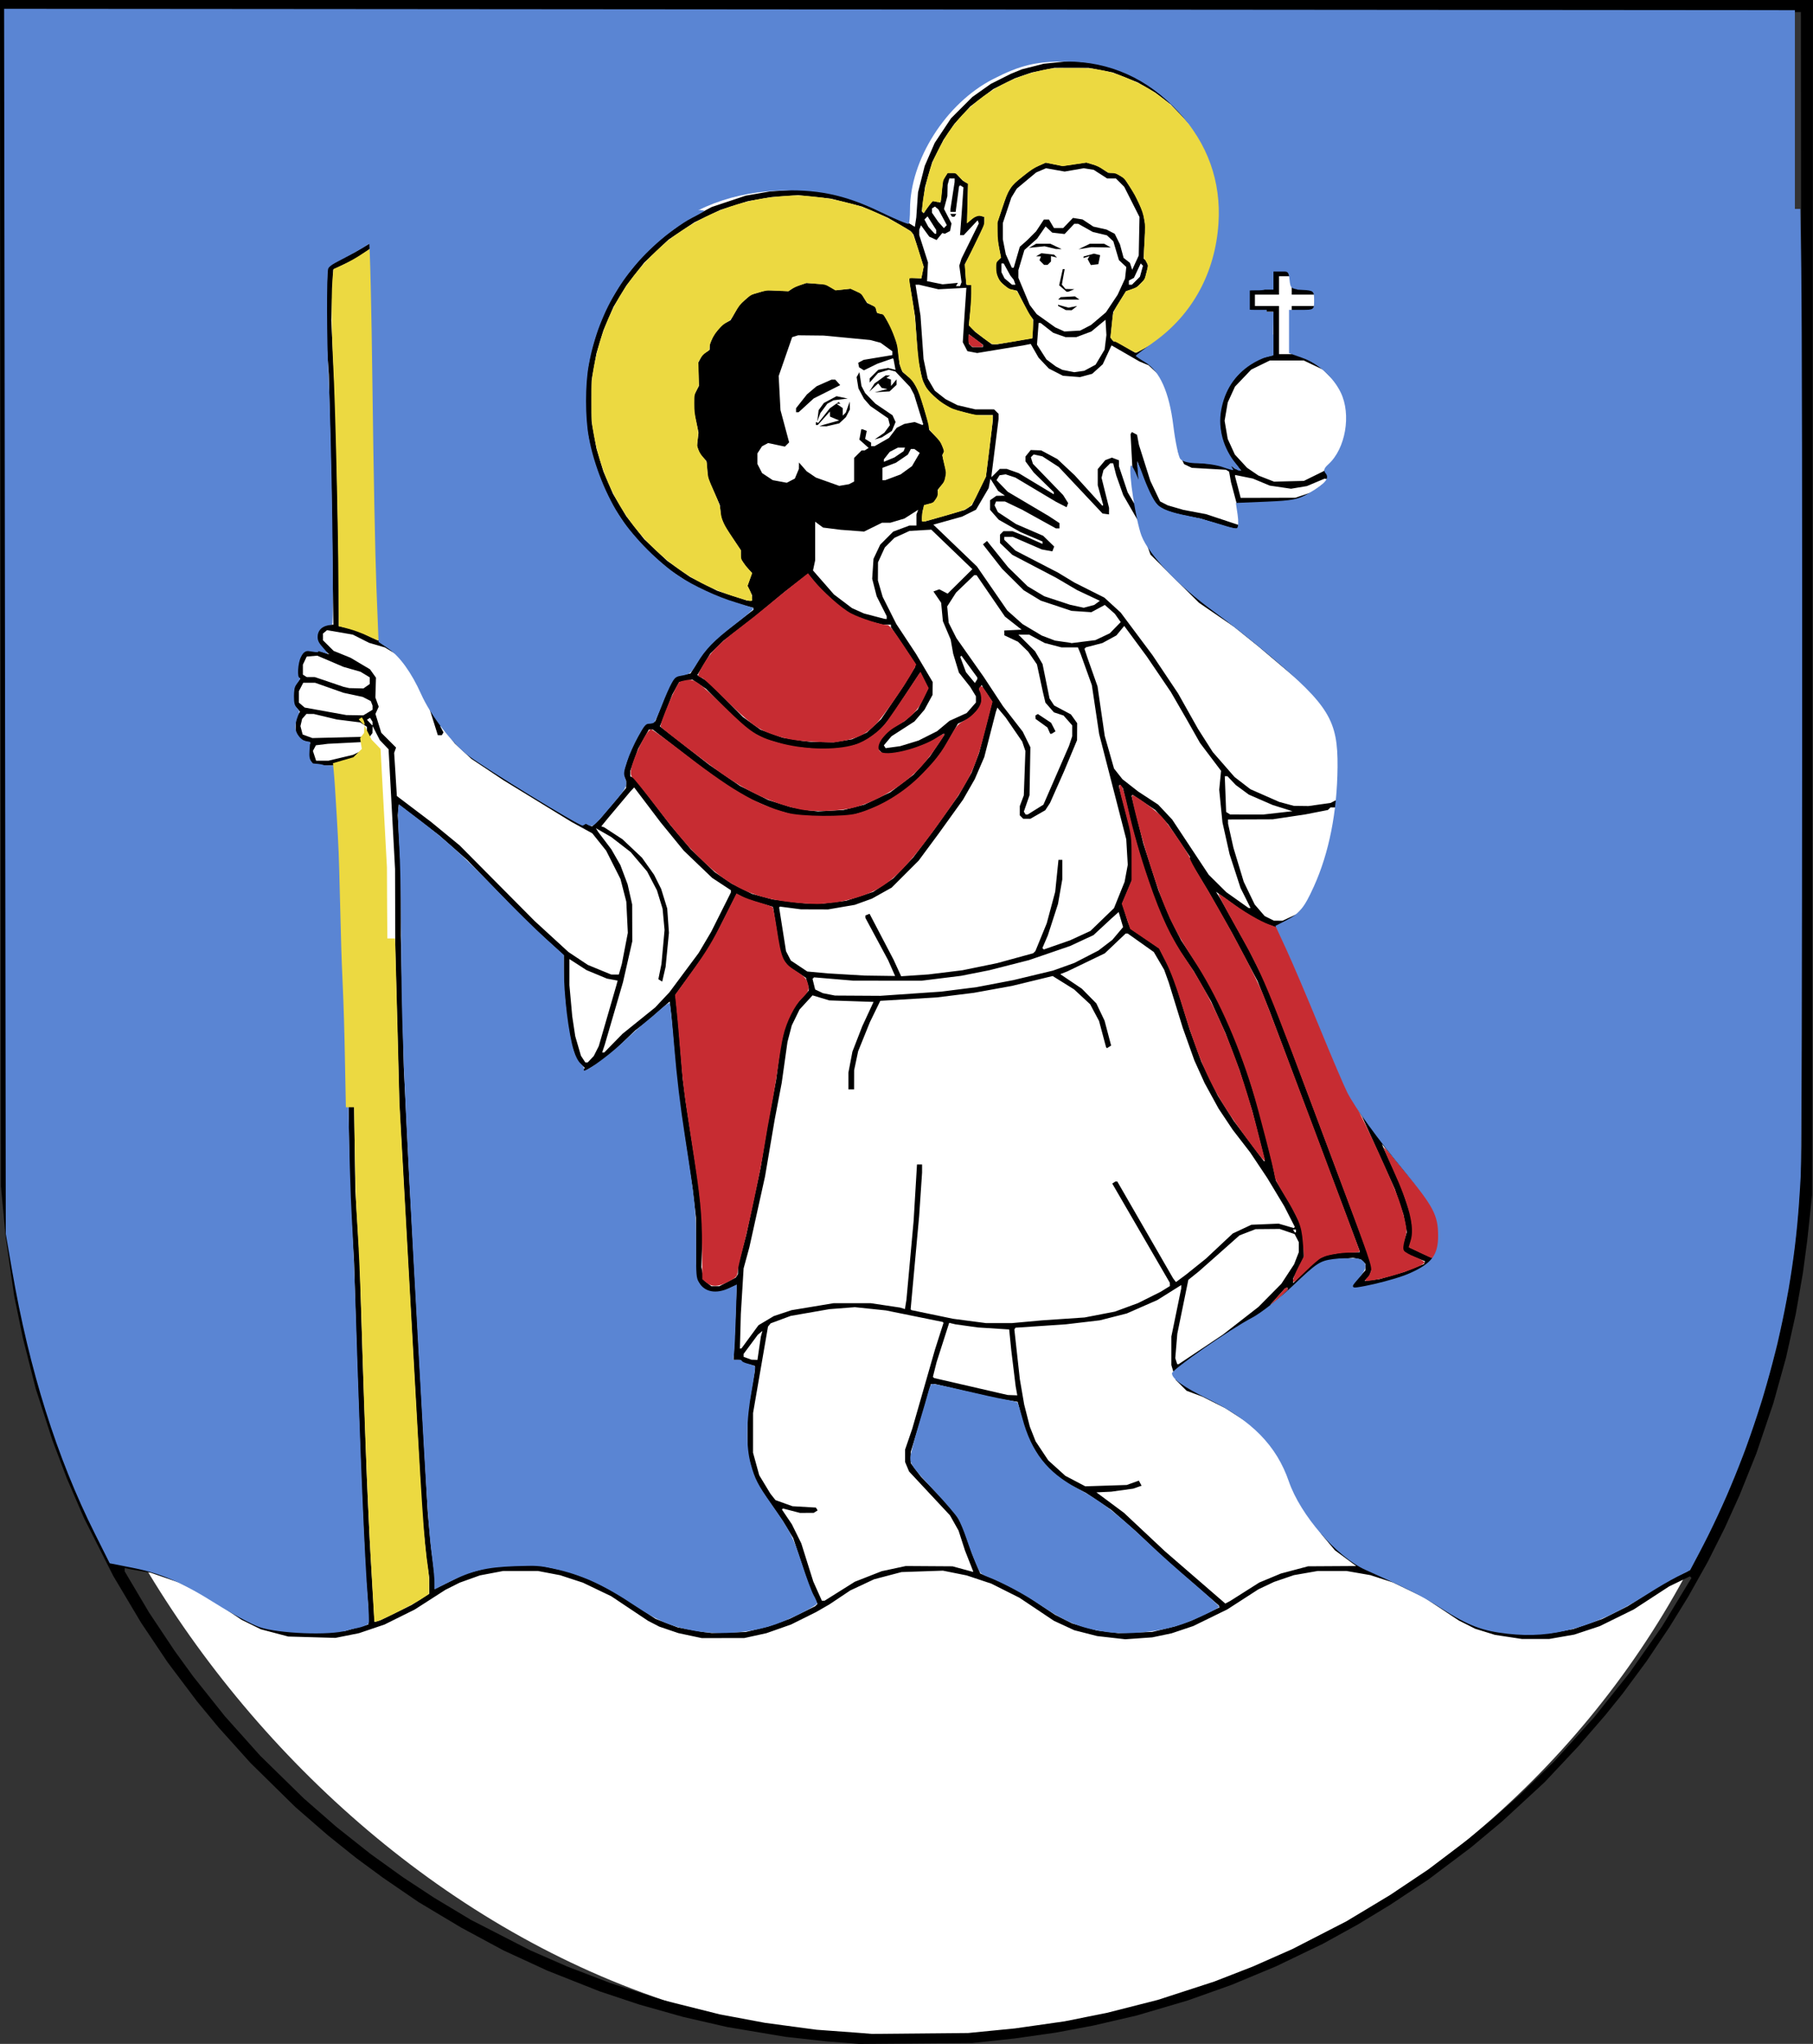 <svg xmlns="http://www.w3.org/2000/svg" xmlns:svg="http://www.w3.org/2000/svg" width="338.689mm" height="381.748mm" viewBox="0 0 338.689 381.748" id="svg1" xml:space="preserve"><rect x="0" y="0" width="338.689" height="381.748" fill="#333333" stroke="none"/><defs id="defs1"></defs><g id="layer1" transform="translate(1067.676,194.363)"><g id="g66" transform="translate(25.73,-3.676)"><rect style="fill:#ffffff;fill-opacity:1;stroke-width:3.223;stroke-linecap:round;stroke-miterlimit:0;paint-order:stroke fill markers" id="rect65" width="330.786" height="376.396" x="-1089.564" y="-185.993" ry="165.327"></rect><g id="g65" transform="translate(-53.666,-11.762)"><path style="fill:#000000" d="m -882.301,202.59 -3.043,-0.233 -3.836,-0.427 -3.836,-0.427 -5.424,-0.911 -5.424,-0.911 -4.101,-0.941 -4.101,-0.941 -4.101,-1.154 -4.101,-1.154 -3.704,-1.232 -3.704,-1.232 -4.895,-1.938 -4.895,-1.938 -4.101,-1.89 -4.101,-1.89 -3.969,-2.139 -3.969,-2.139 -3.969,-2.375 -3.969,-2.375 -3.307,-2.264 -3.307,-2.264 -2.514,-1.85 -2.514,-1.85 -2.646,-2.12 -2.646,-2.12 -3.043,-2.644 -3.043,-2.644 -4.19,-4.119 -4.19,-4.119 -2.973,-3.307 -2.973,-3.307 -2.038,-2.464 -2.037,-2.464 -2.727,-3.621 -2.727,-3.621 -2.481,-3.704 -2.481,-3.704 -2.599,-4.366 -2.599,-4.366 -2.743,-5.424 -2.743,-5.424 -1.611,-3.73 -1.611,-3.73 -1.327,-3.507 -1.327,-3.507 -1.56,-4.816 -1.56,-4.816 -1.204,-4.748 -1.205,-4.748 -0.81,-3.924 -0.81,-3.924 -0.787,-5.468 -0.787,-5.468 -0.452,-4.763 -0.452,-4.763 -0.088,-110.794 -0.088,-110.794 h 169.345 169.345 l -0.084,111.588 -0.084,111.588 -0.45,4.233 -0.45,4.233 -0.406,3.043 -0.406,3.043 -0.668,3.836 -0.668,3.836 -0.915,4.101 -0.915,4.101 -1.182,4.249 -1.182,4.249 -1.583,4.675 -1.583,4.675 -1.571,3.908 -1.571,3.908 -1.375,3.036 -1.375,3.036 -1.585,3.163 -1.585,3.163 -1.852,3.304 -1.852,3.304 -1.73,2.801 -1.73,2.801 -2.127,3.175 -2.127,3.175 -2.247,3.043 -2.247,3.043 -1.598,1.984 -1.598,1.984 -2.516,2.91 -2.516,2.91 -3.185,3.391 -3.185,3.391 -3.969,3.662 -3.969,3.662 -2.91,2.43 -2.91,2.43 -3.969,2.987 -3.969,2.987 -3.572,2.368 -3.572,2.368 -3.043,1.848 -3.043,1.848 -3.231,1.784 -3.231,1.784 -4.376,2.106 -4.376,2.106 -4.166,1.735 -4.166,1.735 -4.101,1.459 -4.101,1.459 -4.763,1.403 -4.763,1.403 -4.101,0.95 -4.101,0.95 -3.44,0.645 -3.44,0.645 -3.836,0.547 -3.836,0.547 -3.969,0.426 -3.969,0.426 -10.583,0.084 -10.583,0.084 z m 27.781,-2.224 4.366,-0.429 4.63,-0.66 4.63,-0.66 3.969,-0.795 3.969,-0.795 4.763,-1.212 4.763,-1.212 5.254,-1.707 5.254,-1.707 3.609,-1.404 3.609,-1.404 3.704,-1.637 3.704,-1.637 5.049,-2.594 5.049,-2.594 4.073,-2.451 4.073,-2.451 3.563,-2.385 3.563,-2.385 3.836,-2.9 3.836,-2.9 2.265,-1.886 2.265,-1.886 2.381,-2.113 2.381,-2.113 3.274,-3.182 3.274,-3.182 3.716,-4.101 3.716,-4.101 3.329,-4.178 3.329,-4.177 3.045,-4.351 3.045,-4.351 2.74,-4.516 2.74,-4.516 -0.146,-0.146 -0.146,-0.146 -1.936,0.935 -1.936,0.935 -3.307,2.152 -3.307,2.152 -3.175,1.562 -3.175,1.562 -2.382,0.789 -2.382,0.789 -2.349,0.41 -2.349,0.41 -2.545,-0.002 -2.545,-0.002 -2.514,-0.381 -2.514,-0.381 -1.852,-0.574 -1.852,-0.574 -1.52,-0.766 -1.52,-0.766 -3.243,-2.153 -3.243,-2.153 -2.91,-1.402 -2.91,-1.402 -2.114,-0.685 -2.114,-0.685 -2.22,-0.387 -2.22,-0.387 h -2.709 -2.709 l -2.217,0.388 -2.217,0.388 -1.858,0.634 -1.858,0.634 -1.449,0.686 -1.449,0.686 -2.91,1.878 -2.91,1.878 -3.175,1.553 -3.175,1.553 -2.022,0.679 -2.022,0.679 -1.815,0.38 -1.815,0.38 -2.514,0.178 -2.514,0.178 -2.627,-0.298 -2.627,-0.298 -2.135,-0.545 -2.135,-0.545 -1.901,-0.878 -1.901,-0.878 -3.226,-2.156 -3.226,-2.156 -2.628,-1.319 -2.628,-1.319 -2.299,-0.766 -2.299,-0.766 -2.221,-0.446 -2.221,-0.446 -3.865,0.132 -3.865,0.132 -2.568,0.675 -2.568,0.675 -2.217,1.039 -2.217,1.039 -1.962,1.31 -1.962,1.31 -1.242,0.715 -1.242,0.715 -2.33,1.158 -2.33,1.158 -2.293,0.808 -2.293,0.808 -2.073,0.456 -2.073,0.456 -3.969,0.007 -3.969,0.007 -2.195,-0.468 -2.195,-0.468 -1.779,-0.605 -1.779,-0.605 -1.053,-0.544 -1.053,-0.544 -3.44,-2.296 -3.44,-2.296 -2.646,-1.267 -2.646,-1.267 -2.119,-0.693 -2.119,-0.693 -2.071,-0.396 -2.071,-0.396 h -3.255 -3.255 l -2.172,0.412 -2.172,0.412 -1.892,0.679 -1.892,0.679 -1.323,0.664 -1.323,0.664 -2.873,1.845 -2.873,1.845 -2.816,1.398 -2.816,1.398 -2.381,0.807 -2.381,0.807 -2.212,0.443 -2.212,0.443 -4.403,-0.127 -4.403,-0.127 -2.563,-0.677 -2.563,-0.677 -1.806,-0.89 -1.806,-0.89 -3.272,-2.187 -3.272,-2.187 -2.572,-1.291 -2.572,-1.291 -2.62,-0.907 -2.62,-0.907 -1.852,-0.318 -1.852,-0.318 -0.595,-0.122 -0.595,-0.122 v 0.306 0.306 l 2.292,3.867 2.292,3.867 2.383,3.572 2.383,3.572 1.727,2.381 1.727,2.381 2.958,3.712 2.958,3.712 3.309,3.697 3.309,3.697 4.066,3.98 4.066,3.98 3.043,2.657 3.043,2.657 3.175,2.516 3.175,2.516 3.043,2.189 3.043,2.189 2.91,1.913 2.91,1.913 3.44,2.067 3.44,2.067 5.556,2.851 5.556,2.851 3.44,1.505 3.44,1.505 3.969,1.522 3.969,1.522 4.895,1.596 4.895,1.596 5.375,1.347 5.375,1.347 4.251,0.796 4.251,0.796 4.794,0.641 4.794,0.641 3.969,0.291 3.969,0.291 1.191,0.097 1.191,0.097 8.996,-0.082 8.996,-0.082 z m -43.789,-74.994 2.117,-0.518 1.984,-0.71 1.984,-0.71 2.381,-1.175 2.381,-1.175 0.219,-0.218 0.219,-0.218 -0.705,-1.392 -0.705,-1.392 -1.563,-4.755 -1.563,-4.755 -0.973,-1.602 -0.973,-1.602 -2.228,-3.197 -2.228,-3.197 -0.488,-0.949 -0.488,-0.949 -0.595,-2.226 -0.595,-2.226 0.004,-3.704 0.004,-3.704 0.707,-4.005 0.707,-4.005 v -0.396 -0.396 l -1.175,-0.296 -1.175,-0.296 -0.164,-0.265 -0.164,-0.265 h -0.662 -0.662 l 0.144,-3.109 0.144,-3.109 0.152,-3.898 0.152,-3.898 -1.405,0.654 -1.405,0.654 -1.112,0.003 -1.112,0.003 -0.68,-0.31 -0.68,-0.31 -0.589,-0.947 -0.589,-0.947 -0.02,-5.689 -0.02,-5.689 -0.324,-2.778 -0.324,-2.778 -0.92,-5.953 -0.92,-5.953 -0.516,-3.484 -0.516,-3.484 -0.536,-6.57 -0.536,-6.57 -0.161,-1.39 -0.161,-1.39 -2.02,1.798 -2.02,1.798 -1.191,0.896 -1.191,0.896 -2.646,2.561 -2.646,2.561 -1.058,0.655 -1.058,0.655 -1.297,0.755 -1.297,0.755 0.274,-0.489 0.274,-0.489 -0.722,-0.607 -0.722,-0.607 -0.555,-1.69 -0.555,-1.69 -0.4,-2.356 -0.4,-2.356 -0.276,-3.043 -0.276,-3.043 -9e-4,-2.794 -9e-4,-2.794 -3.421,-3.106 -3.421,-3.106 -5.592,-5.793 -5.592,-5.793 -2.638,-2.314 -2.638,-2.314 -3.762,-2.869 -3.762,-2.869 -0.088,1.001 -0.088,1.001 0.287,5.06 0.287,5.06 -0.005,6.185 -0.005,6.185 0.281,12.303 0.281,12.303 0.53,10.716 0.53,10.716 1.706,30.824 1.706,30.824 0.279,3.043 0.279,3.043 0.385,3.032 0.385,3.032 v 1.093 1.093 l 2.844,-1.409 2.844,-1.409 2.514,-0.69 2.514,-0.69 4.233,-0.133 4.233,-0.133 2.712,0.56 2.712,0.56 2.272,0.822 2.272,0.822 2.424,1.237 2.424,1.237 3.615,2.406 3.615,2.406 2.08,0.802 2.08,0.802 2.242,0.407 2.242,0.407 0.926,0.118 0.926,0.118 3.175,-0.1 3.175,-0.1 z m 75.935,-0.01 2.117,-0.518 1.519,-0.528 1.519,-0.528 2.656,-1.249 2.656,-1.249 -0.074,-0.181 -0.074,-0.181 -4.887,-4.207 -4.887,-4.207 -2.918,-2.758 -2.918,-2.758 -2.236,-1.958 -2.236,-1.958 -2.378,-1.59 -2.378,-1.59 -1.736,-0.874 -1.736,-0.874 -1.618,-1.217 -1.618,-1.217 -0.985,-1.202 -0.985,-1.202 -0.902,-1.498 -0.902,-1.498 -0.554,-1.471 -0.554,-1.471 -0.576,-2.238 -0.576,-2.238 -1.98,-0.313 -1.98,-0.313 -5.76,-1.351 -5.76,-1.351 h -0.356 -0.356 l -0.726,2.58 -0.726,2.58 -1.162,3.762 -1.162,3.762 v 1.046 1.046 l 0.962,1.277 0.962,1.277 2.948,3.043 2.948,3.043 0.867,1.368 0.867,1.368 0.935,2.733 0.935,2.733 0.785,1.893 0.785,1.893 1.507,0.599 1.507,0.599 2.381,1.176 2.381,1.176 3.088,2.072 3.088,2.072 1.607,0.811 1.607,0.811 2.317,0.662 2.317,0.662 1.984,0.246 1.984,0.246 3.175,-0.114 3.175,-0.114 z m 74.27,0.386 2.24,-0.391 2.731,-0.951 2.731,-0.951 2.382,-1.196 2.382,-1.196 3.728,-2.378 3.728,-2.378 2.034,-0.953 2.034,-0.953 1.7,-3.193 1.7,-3.193 1.79,-3.836 1.79,-3.836 1.693,-4.171 1.693,-4.171 1.592,-4.693 1.592,-4.693 1.435,-5.231 1.435,-5.231 1.054,-5.22 1.054,-5.22 0.534,-3.704 0.534,-3.704 0.398,-3.836 0.398,-3.836 0.283,-5.689 0.283,-5.689 -0.078,-105.966 -0.078,-105.966 -167.018,-0.066 -167.018,-0.066 6e-4,108.942 7e-4,108.942 0.259,3.572 0.259,3.572 0.29,2.778 0.29,2.778 0.658,4.498 0.658,4.498 0.791,3.836 0.791,3.836 1.208,4.763 1.208,4.763 1.708,5.256 1.708,5.256 1.85,4.624 1.849,4.624 1.592,3.481 1.592,3.481 1.604,3.109 1.604,3.109 0.293,0.002 0.293,0.002 2.604,0.392 2.604,0.392 2.774,0.928 2.774,0.928 2.841,1.453 2.841,1.453 3.771,2.497 3.771,2.497 2.212,0.8 2.212,0.8 2.323,0.435 2.323,0.435 4.246,-0.107 4.246,-0.107 2.183,-0.61 2.183,-0.61 -0.004,-1.625 -0.004,-1.625 -0.249,-3.043 -0.249,-3.043 -0.404,-8.731 -0.404,-8.731 -0.396,-10.98 -0.396,-10.98 -0.284,-9.525 -0.284,-9.525 -0.398,-6.35 -0.398,-6.35 -0.229,-16.272 -0.229,-16.272 -0.148,-1.058 -0.148,-1.058 -0.279,-9.393 -0.279,-9.393 -0.259,-7.938 -0.259,-7.938 -0.257,-3.704 -0.257,-3.704 -0.151,-1.6 -0.151,-1.6 -2.002,0.013 -2.002,0.013 -0.512,-0.679 -0.512,-0.679 -0.044,-0.908 -0.044,-0.908 0.197,-0.556 0.197,-0.556 -0.838,-0.24 -0.838,-0.24 -0.54,-0.724 -0.54,-0.724 0.02,-1.324 0.02,-1.324 0.396,-0.605 0.396,-0.605 -0.659,-0.766 -0.659,-0.766 0.111,-1.541 0.111,-1.541 0.576,-0.779 0.576,-0.779 -0.262,-0.162 -0.262,-0.162 v -1.318 -1.318 l 0.518,-1.015 0.518,-1.015 0.43,-0.165 0.43,-0.165 h 0.871 0.871 l 1.158,0.394 1.158,0.394 -0.531,-0.46 -0.531,-0.46 -0.593,-0.763 -0.593,-0.763 v -0.736 -0.736 l 0.164,-0.428 0.164,-0.428 0.749,-0.387 0.749,-0.387 h 0.585 0.585 l -0.178,-12.502 -0.178,-12.502 -0.247,-10.848 -0.247,-10.848 -0.308,-4.233 -0.308,-4.233 0.18,-5.681 0.18,-5.681 0.186,-0.332 0.186,-0.332 2.374,-1.191 2.374,-1.191 1.809,-1.064 1.809,-1.064 h 0.506 0.506 l 0.037,0.066 0.037,0.066 0.21,23.019 0.21,23.019 0.272,6.35 0.272,6.35 0.185,8.012 0.185,8.012 1.743,1.162 1.743,1.162 0.977,1.287 0.977,1.287 0.913,1.516 0.913,1.516 0.86,2.179 0.86,2.179 2.619,3.495 2.619,3.495 2.437,1.831 2.437,1.831 4.63,2.844 4.63,2.844 3.44,2.148 3.44,2.148 1.506,0.788 1.506,0.788 0.704,-0.655 0.704,-0.655 2.486,-2.941 2.486,-2.941 v -0.684 -0.684 l -0.296,-0.649 -0.296,-0.649 0.714,-2.242 0.714,-2.242 1.368,-2.479 1.368,-2.479 0.668,-0.014 0.668,-0.014 0.284,-0.175 0.284,-0.175 1.105,-2.854 1.105,-2.854 0.721,-1.323 0.721,-1.323 1.455,-0.278 1.455,-0.278 1.12,-1.838 1.12,-1.838 1.166,-1.338 1.166,-1.338 3.589,-2.763 3.589,-2.763 0.011,-0.188 0.011,-0.188 -1.124,-0.289 -1.124,-0.289 -2.117,-0.678 -2.117,-0.678 -2.646,-1.272 -2.646,-1.272 -1.993,-1.32 -1.993,-1.32 -2.1,-1.816 -2.1,-1.816 -1.816,-2.1 -1.816,-2.1 -1.318,-1.993 -1.318,-1.993 -1.164,-2.381 -1.164,-2.381 -0.906,-2.778 -0.906,-2.778 -0.473,-2.646 -0.473,-2.646 -9.7e-4,-4.101 -9.7e-4,-4.101 0.454,-2.514 0.454,-2.514 0.661,-2.18 0.661,-2.18 0.913,-2.166 0.913,-2.166 1.442,-2.401 1.442,-2.401 1.742,-2.164 1.742,-2.164 1.996,-1.84 1.996,-1.84 2.035,-1.459 2.035,-1.459 2.514,-1.338 2.514,-1.338 3.175,-1.059 3.175,-1.059 2.294,-0.399 2.294,-0.399 2.733,-0.175 2.733,-0.175 2.91,0.31 2.91,0.31 2.381,0.55 2.381,0.55 2.021,0.742 2.021,0.742 2.345,1.204 2.345,1.204 1.109,0.683 1.109,0.683 0.135,-0.878 0.135,-0.878 0.161,-2.345 0.161,-2.345 0.625,-2.462 0.625,-2.462 0.934,-2.156 0.934,-2.156 1.524,-2.297 1.524,-2.297 1.994,-1.994 1.994,-1.994 1.72,-1.218 1.72,-1.218 1.852,-0.932 1.852,-0.932 1.041,-0.427 1.041,-0.427 2.044,-0.522 2.044,-0.522 2.591,-0.269 2.591,-0.269 2.699,0.275 2.699,0.275 2.076,0.542 2.076,0.542 2.034,0.88 2.034,0.88 2.212,1.442 2.212,1.442 1.783,1.668 1.783,1.668 1.62,2.143 1.62,2.143 1.289,2.689 1.289,2.689 0.682,2.603 0.682,2.603 0.131,3.572 0.131,3.572 -0.418,2.405 -0.418,2.405 -0.783,2.303 -0.783,2.303 -0.972,1.774 -0.972,1.774 -1.22,1.72 -1.22,1.72 -1.861,1.86 -1.861,1.86 -2.514,1.674 -2.514,1.674 -0.083,0.077 -0.083,0.077 1.195,0.597 1.195,0.597 0.789,0.819 0.789,0.819 0.953,1.587 0.953,1.587 0.522,1.69 0.522,1.69 0.253,3.54 0.253,3.54 0.277,1.029 0.277,1.029 0.478,0.59 0.478,0.59 3.421,0.216 3.421,0.216 0.312,0.012 0.312,0.012 0.362,0.362 0.362,0.362 0.632,0.201 0.632,0.201 -0.991,-1.158 -0.991,-1.158 -0.774,-1.587 -0.774,-1.587 -0.319,-1.897 -0.319,-1.897 0.29,-1.873 0.29,-1.873 0.782,-1.654 0.782,-1.654 1.159,-1.304 1.159,-1.304 1.529,-0.988 1.529,-0.988 1.318,-0.338 1.318,-0.338 v -4.051 -4.051 h -2.249 -2.249 v -2.118 -2.117 h 2.249 2.249 v -1.72 -1.72 h 2.249 2.249 v 1.72 1.72 h 2.381 2.381 v 2.117 2.117 h -2.381 -2.381 v 3.937 3.937 l 1.257,0.316 1.257,0.316 1.501,0.8 1.501,0.8 1.218,1.167 1.218,1.167 0.796,1.254 0.796,1.254 0.52,1.682 0.52,1.682 v 2.041 2.041 l -0.422,1.437 -0.422,1.437 -0.753,1.323 -0.753,1.323 -1.067,1.039 -1.067,1.039 0.522,0.365 0.522,0.365 v 0.361 0.361 l -1.496,1.333 -1.496,1.333 -0.94,0.446 -0.94,0.446 -1.334,0.401 -1.334,0.401 -4.74,0.024 -4.74,0.024 -0.102,0.306 -0.102,0.306 0.411,1.585 0.411,1.585 v 0.416 0.416 l -0.555,0.297 -0.555,0.297 -3.877,-1.204 -3.877,-1.204 -2.381,-0.435 -2.381,-0.435 -1.378,-0.516 -1.378,-0.516 -0.714,-0.845 -0.714,-0.845 -0.653,-1.455 -0.653,-1.455 -0.764,-2.117 -0.764,-2.117 0.133,1.72 0.133,1.72 0.387,3.549 0.387,3.549 1.115,3.066 1.115,3.066 4.653,4.64 4.653,4.64 3.307,2.229 3.307,2.229 4.727,3.978 4.727,3.978 2.503,2.117 2.503,2.117 1.19,1.587 1.19,1.587 1.036,2.131 1.036,2.131 0.571,2.102 0.571,2.102 0.027,3.704 0.027,3.704 -0.568,1.191 -0.568,1.191 -0.166,2.404 -0.166,2.404 -0.645,2.663 -0.645,2.663 -1.228,3.334 -1.228,3.334 -0.985,1.521 -0.985,1.521 -1.027,0.899 -1.027,0.899 -1.382,0.633 -1.382,0.633 0.632,1.429 0.632,1.429 1.298,2.595 1.298,2.595 3.32,8.334 3.32,8.334 1.475,3.281 1.475,3.281 1.251,2.01 1.251,2.01 2.687,3.572 2.687,3.572 3.638,4.34 3.638,4.34 0.616,1.349 0.616,1.349 0.409,1.577 0.409,1.577 v 0.822 0.822 l -0.417,1.403 -0.417,1.403 -1.237,1.225 -1.237,1.225 -2.381,0.966 -2.381,0.966 -2.514,0.67 -2.514,0.67 -1.898,0.281 -1.898,0.281 -0.417,-0.16 -0.417,-0.16 v -0.264 -0.264 l 1.191,-1.324 1.191,-1.324 v -0.614 -0.614 l -0.394,-0.394 -0.394,-0.394 -0.759,-0.167 -0.759,-0.167 -2.168,0.272 -2.168,0.272 -0.916,0.435 -0.916,0.435 -3.766,3.825 -3.766,3.825 -1.72,1.004 -1.72,1.004 -1.269,0.496 -1.269,0.496 -2.303,1.818 -2.303,1.818 -1.455,0.929 -1.455,0.929 -2.646,1.742 -2.646,1.742 -0.086,0.05 -0.086,0.05 0.391,0.752 0.391,0.752 0.635,0.593 0.635,0.593 1.692,0.688 1.692,0.688 1.998,1.007 1.998,1.007 2.512,1.653 2.512,1.653 1.812,1.748 1.812,1.748 0.875,1.191 0.875,1.191 0.918,1.852 0.918,1.852 0.599,1.852 0.599,1.852 0.392,0.794 0.392,0.794 2.259,3.175 2.259,3.175 1.083,1.158 1.083,1.158 2.104,1.577 2.104,1.577 1.289,0.653 1.289,0.653 2.296,0.806 2.296,0.806 2.592,1.327 2.592,1.327 2.965,2 2.965,2 1.459,0.724 1.459,0.724 1.794,0.58 1.794,0.58 2.039,0.343 2.039,0.343 2.942,0.027 2.942,0.027 z m -217.674,-3.466 2.91,-1.425 1.654,-1.057 1.654,-1.057 -0.005,-1.528 -0.005,-1.528 -0.247,-1.72 -0.247,-1.72 -0.412,-4.101 -0.412,-4.101 -1.318,-23.68 -1.318,-23.68 -0.809,-14.684 -0.809,-14.684 -0.376,-14.42 -0.376,-14.42 -0.021,-7.541 -0.021,-7.541 -0.605,-11.187 -0.605,-11.187 -0.818,-0.852 -0.818,-0.852 -0.674,-1.323 -0.674,-1.323 -0.015,0.661 -0.015,0.661 -0.384,0.508 -0.384,0.508 0.16,1.002 0.16,1.002 -0.776,0.776 -0.776,0.776 -1.571,0.46 -1.571,0.46 -0.35,0.097 -0.35,0.097 0.153,1.39 0.153,1.39 0.388,6.615 0.388,6.615 0.284,10.451 0.284,10.451 0.268,5.689 0.268,5.689 0.233,15.743 0.233,15.743 0.399,6.35 0.399,6.35 0.282,9.26 0.282,9.26 0.394,11.245 0.394,11.245 0.261,5.689 0.261,5.689 0.453,7.74 0.453,7.74 0.542,-0.158 0.542,-0.158 z m 158.575,-3.909 2.714,-1.721 2.018,-0.84 2.018,-0.84 2.533,-0.673 2.533,-0.673 4.498,-0.027 4.498,-0.027 -1.992,-1.477 -1.992,-1.477 -1.202,-1.433 -1.202,-1.433 -2.062,-2.91 -2.062,-2.91 -0.358,-0.794 -0.358,-0.794 -1.057,-2.867 -1.057,-2.867 -1.485,-2.231 -1.485,-2.231 -1.887,-1.624 -1.887,-1.624 -2.163,-1.395 -2.163,-1.395 -2.154,-1.083 -2.154,-1.083 -1.48,-0.554 -1.48,-0.554 -1.013,-1.013 -1.013,-1.013 -0.411,-1.386 -0.411,-1.386 5.3e-4,-2.664 5.3e-4,-2.664 0.923,-4.498 0.923,-4.498 0.002,-0.313 0.002,-0.313 -2.233,1.402 -2.233,1.402 -2.86,1.255 -2.86,1.255 -2.51,0.639 -2.51,0.639 -3.179,0.374 -3.179,0.374 -4.703,0.316 -4.703,0.316 -0.104,0.169 -0.104,0.169 0.508,4.624 0.508,4.624 0.408,2.381 0.408,2.381 0.527,2.063 0.527,2.063 0.54,1.371 0.54,1.371 1.184,1.782 1.184,1.782 1.595,1.443 1.595,1.443 1.864,0.98 1.864,0.98 3.87,-0.125 3.87,-0.125 1.131,-0.407 1.131,-0.407 0.255,0.476 0.255,0.476 -0.786,0.274 -0.786,0.274 -2.054,0.282 -2.054,0.282 -1.378,0.064 -1.378,0.064 2.568,1.908 2.568,1.908 3.836,3.598 3.836,3.598 5.637,4.88 5.637,4.88 0.459,-0.246 0.459,-0.246 z m -75.671,-0.092 2.82,-1.773 2.514,-0.986 2.514,-0.986 2.249,-0.482 2.249,-0.482 4.366,0.028 4.366,0.028 1.918,0.521 1.918,0.521 v -0.079 -0.079 l -0.757,-1.925 -0.757,-1.925 -0.598,-1.852 -0.598,-1.852 -0.802,-1.426 -0.802,-1.426 -3.822,-4.095 -3.822,-4.095 -0.371,-0.887 -0.371,-0.887 V 92.989 91.836 l 0.673,-1.965 0.673,-1.965 2.126,-7.404 2.126,-7.404 0.793,-2.476 0.793,-2.476 -0.086,-0.084 -0.086,-0.084 -5.292,-1.073 -5.292,-1.073 -2.902,-0.304 -2.902,-0.304 -2.39,0.185 -2.39,0.185 -3.603,0.63 -3.603,0.63 -1.877,0.696 -1.877,0.696 -0.246,0.304 -0.246,0.304 -1.395,8.07 -1.395,8.07 -0.003,3.704 -0.003,3.704 0.58,2.108 0.58,2.108 1.047,1.729 1.047,1.729 0.471,0.593 0.471,0.593 1.587,0.571 1.587,0.571 2.188,0.127 2.188,0.127 0.161,0.261 0.161,0.261 -0.365,0.231 -0.365,0.231 -1.285,0.004 -1.285,0.004 -1.589,-0.412 -1.589,-0.412 -0.096,0.096 -0.096,0.096 0.927,1.376 0.927,1.376 0.881,1.784 0.881,1.784 1.12,3.56 1.12,3.56 0.804,1.798 0.804,1.798 h 0.253 0.253 z m 33.02,-37.452 -0.154,-0.86 -0.403,-3.307 -0.403,-3.307 -0.2,-1.984 -0.2,-1.984 -2.91,-0.186 -2.91,-0.186 -2.117,-0.295 -2.117,-0.295 -0.577,-0.138 -0.577,-0.138 -1.173,3.662 -1.173,3.662 -0.349,1.384 -0.349,1.384 0.115,0.11 0.115,0.11 6.35,1.463 6.35,1.463 0.529,0.121 0.529,0.121 0.889,0.031 0.889,0.031 z m 34.449,-7.73 4.142,-2.769 3.307,-2.575 3.307,-2.575 2.138,-2.16 2.138,-2.16 1.194,-1.823 1.194,-1.823 0.438,-1.13 0.438,-1.13 v -0.934 -0.934 l -0.392,-0.758 -0.392,-0.758 -1.394,-0.478 -1.394,-0.478 -2.249,0.019 -2.249,0.019 -1.505,0.581 -1.505,0.581 -2.067,1.836 -2.067,1.836 -1.725,1.525 -1.725,1.525 -0.987,0.794 -0.987,0.794 -1.029,5.027 -1.029,5.027 -0.19,2.281 -0.19,2.281 0.179,0.563 0.179,0.563 h 0.139 0.139 z m -82.517,-0.208 0.321,-2.183 0.147,-0.527 0.147,-0.527 -0.432,0.359 -0.432,0.359 -1.326,1.788 -1.326,1.788 v 0.276 0.276 l 0.728,0.266 0.728,0.266 0.563,0.021 0.563,0.021 z m -1.711,-2.135 1.587,-2.162 1.43,-0.853 1.43,-0.853 1.659,-0.552 1.659,-0.552 3.922,-0.65 3.922,-0.65 3.461,-0.003 3.461,-0.003 2.757,0.411 2.757,0.411 0.449,0.139 0.449,0.139 0.142,-0.873 0.142,-0.873 0.67,-7.356 0.67,-7.356 0.316,-5.278 0.316,-5.278 h 0.474 0.474 v 0.773 0.773 l -0.274,4.056 -0.274,4.056 -0.795,8.699 -0.795,8.699 0.079,0.079 0.079,0.079 3.883,0.807 3.883,0.807 3.074,0.403 3.074,0.403 2.434,-2.2e-4 2.434,-2.2e-4 2.778,-0.254 2.778,-0.254 4.002,-0.271 4.002,-0.271 2.828,-0.546 2.828,-0.546 2.166,-0.798 2.166,-0.798 2.104,-1.052 2.104,-1.052 0.873,-0.539 0.873,-0.539 -0.012,-0.309 -0.012,-0.309 -5.375,-9.26 -5.375,-9.26 0.294,-0.194 0.294,-0.194 0.174,-0.004 0.174,-0.004 5.224,9.062 5.224,9.062 0.26,0.335 0.26,0.335 0.956,-0.71 0.956,-0.71 1.839,-1.477 1.839,-1.477 2.51,-2.352 2.51,-2.352 1.736,-0.814 1.736,-0.814 2.547,-0.104 2.547,-0.104 1.412,0.414 1.412,0.414 0.103,-0.103 0.103,-0.103 -0.981,-1.924 -0.981,-1.924 -1.601,-2.657 -1.601,-2.657 -1.591,-2.381 -1.591,-2.381 -1.633,-2.117 -1.633,-2.117 -1.323,-1.984 -1.323,-1.984 -1.303,-2.381 -1.303,-2.381 -0.956,-2.117 -0.956,-2.117 -1.085,-3.043 -1.085,-3.043 -1.307,-4.233 -1.307,-4.233 -0.426,-1.182 -0.426,-1.182 -0.97,-1.659 -0.97,-1.659 -2.432,-1.724 -2.432,-1.724 h -0.197 -0.197 l -1.945,1.848 -1.945,1.848 -3.51,1.691 -3.51,1.691 -0.65,0.254 -0.65,0.254 2.019,1.362 2.019,1.362 1.35,1.371 1.35,1.371 0.767,1.611 0.767,1.611 0.615,2.325 0.615,2.325 -0.389,0.241 -0.389,0.241 -0.084,-0.084 -0.084,-0.084 -0.657,-2.455 -0.657,-2.455 -0.831,-1.559 -0.831,-1.559 -1.5,-1.389 -1.5,-1.389 -2.002,-1.248 -2.002,-1.248 -3.797,0.922 -3.797,0.922 -3.572,0.648 -3.572,0.648 -3.44,0.427 -3.44,0.427 -5.292,0.32 -5.292,0.32 -0.967,1.984 -0.967,1.984 -1.1,2.723 -1.1,2.723 -0.376,1.775 -0.376,1.775 -0.005,1.786 -0.005,1.786 h -0.529 -0.529 v -1.564 -1.564 l 0.375,-1.962 0.375,-1.962 0.915,-2.361 0.915,-2.361 1.058,-2.281 1.058,-2.281 -4.134,-0.142 -4.134,-0.142 -1.565,-0.47 -1.565,-0.47 -1.213,1.321 -1.213,1.321 -0.726,1.486 -0.726,1.486 -0.402,1.542 -0.402,1.542 -0.54,3.836 -0.54,3.836 -0.648,3.381 -0.648,3.381 -0.909,5.351 -0.909,5.351 -1.464,6.615 -1.464,6.615 -0.536,1.963 -0.536,1.963 -0.26,4.255 -0.26,4.255 -0.087,3.241 -0.087,3.241 0.147,-0.02 0.147,-0.02 z m 99.417,-7.832 0.992,-0.922 V 61.77 61.537 l -0.23,0.088 -0.23,0.088 -1.418,1.587 -1.418,1.587 0.656,-0.52 0.656,-0.521 z m -103.615,-2.421 1.544,-0.812 0.199,-0.312 0.199,-0.312 0.004,-0.772 0.004,-0.772 0.778,-2.932 0.778,-2.932 1.329,-6.218 1.329,-6.218 0.66,-4.028 0.66,-4.028 0.793,-4.174 0.793,-4.174 0.414,-3.175 0.414,-3.175 0.425,-1.852 0.425,-1.852 0.847,-1.852 0.847,-1.852 1.368,-1.492 1.368,-1.492 -10e-4,-0.227 -10e-4,-0.227 -0.266,-0.957 -0.266,-0.957 -1.651,-1.069 -1.651,-1.069 -0.575,-0.78 -0.575,-0.78 -0.267,-1.031 -0.267,-1.031 -0.574,-3.704 -0.574,-3.704 -0.056,-0.06 -0.056,-0.06 -2.318,-0.672 -2.318,-0.672 -1.031,-0.526 -1.031,-0.526 -2.503,4.962 -2.503,4.962 -1.54,2.162 -1.54,2.162 -1.672,2.298 -1.672,2.298 0.283,2.815 0.283,2.815 0.401,5.027 0.401,5.027 0.271,2.117 0.271,2.117 1.17,7.541 1.17,7.541 0.438,3.836 0.438,3.836 -0.14,4.101 -0.14,4.101 0.262,1.254 0.262,1.254 0.676,0.532 0.676,0.532 h 0.731 0.731 z m 111.028,-4.576 0.997,-0.462 1.517,-0.248 1.517,-0.248 1.521,-0.002 1.521,-0.002 v -0.097 -0.097 l -8.437,-22.458 -8.437,-22.458 -1.111,-2.778 -1.111,-2.778 -2.393,-4.498 -2.393,-4.498 -2.179,-3.836 -2.179,-3.836 -1.866,-3.086 -1.866,-3.086 0.148,-0.148 0.148,-0.148 -2.051,-3.054 -2.051,-3.054 -1.212,-1.348 -1.212,-1.348 -2.118,-1.418 -2.118,-1.418 -0.096,0.096 -0.096,0.096 1.101,4.434 1.101,4.434 1.425,4.418 1.425,4.418 1.08,2.594 1.08,2.594 1.024,2.036 1.024,2.036 2.402,3.66 2.402,3.66 1.593,3.125 1.593,3.125 0.941,2.185 0.941,2.185 1.175,3.144 1.175,3.144 1.201,3.867 1.201,3.867 1.164,4.63 1.164,4.63 0.388,1.852 0.388,1.852 1.362,2.249 1.362,2.249 0.914,1.801 0.914,1.801 0.298,1.242 0.298,1.242 0.022,1.878 0.022,1.878 -0.993,1.959 -0.993,1.959 10e-4,0.429 0.001,0.429 2.183,-2.165 2.183,-2.165 z m 13.093,3.377 2.309,-0.669 1.841,-0.735 1.841,-0.735 0.087,-0.262 0.087,-0.262 -1.863,-0.731 -1.863,-0.731 -0.287,-0.536 -0.287,-0.536 0.454,-1.443 0.454,-1.443 -0.314,-1.634 -0.314,-1.634 -0.803,-2.381 -0.803,-2.381 -3.044,-6.747 -3.044,-6.747 -1.185,-1.913 -1.185,-1.913 -1.579,-3.511 -1.579,-3.511 -2.505,-6.35 -2.505,-6.35 -0.842,-1.984 -0.842,-1.984 -1.906,-3.937 -1.906,-3.937 -1.313,-0.462 -1.313,-0.462 -1.821,-1.068 -1.821,-1.068 -1.954,-1.411 -1.954,-1.411 -0.56,-0.397 -0.56,-0.397 0.423,0.661 0.423,0.661 2.652,4.763 2.652,4.763 1.719,3.44 1.719,3.44 2.127,5.556 2.127,5.556 7.719,20.58 7.719,20.58 -0.291,0.834 -0.291,0.834 -0.46,0.518 -0.46,0.518 1.392,-0.18 1.392,-0.18 z m 8.455,-4.597 0.607,-1.148 v -1.498 -1.498 l -0.426,-1.437 -0.426,-1.437 -0.491,-0.964 -0.491,-0.964 -2.436,-2.872 -2.436,-2.872 -2.119,-2.646 -2.119,-2.646 0.162,0.397 0.162,0.397 1.634,3.572 1.634,3.572 0.898,2.675 0.898,2.675 0.228,1.668 0.228,1.668 -0.209,0.816 -0.209,0.816 -0.165,0.533 -0.165,0.533 2.065,0.961 2.065,0.961 0.253,-0.057 0.253,-0.057 z m -26.38,-3.711 v -0.265 h -0.28 -0.28 l 0.164,0.265 0.164,0.265 h 0.117 0.117 z m -6.992,-17.749 -1.172,-4.608 -1.199,-3.845 -1.199,-3.845 -1.3,-3.431 -1.3,-3.431 -1.352,-2.991 -1.352,-2.991 -1.621,-2.813 -1.621,-2.813 -1.403,-2.049 -1.403,-2.049 -0.986,-1.763 -0.986,-1.763 -1.169,-2.656 -1.169,-2.656 -1.322,-3.867 -1.322,-3.867 -0.893,-3.175 -0.893,-3.175 -0.835,-3.572 -0.835,-3.572 -0.279,-0.337 -0.279,-0.337 -0.109,0.109 -0.109,0.109 1.271,4.859 1.271,4.859 v 3.836 3.836 l -0.957,2.285 -0.957,2.285 0.521,1.684 0.521,1.684 0.256,0.661 0.256,0.661 2.687,1.852 2.687,1.852 1.243,2.381 1.243,2.381 1.621,5.244 1.621,5.244 1.07,2.958 1.07,2.958 1.54,3.175 1.54,3.175 1.482,2.34 1.482,2.34 2.838,3.79 2.838,3.79 0.067,-0.067 0.067,-0.067 z m -124.758,-14.331 0.563,-0.595 0.469,-0.926 0.469,-0.926 1.648,-5.689 1.648,-5.689 0.116,-0.432 0.116,-0.432 -1,-0.186 -1,-0.186 -1.91,-0.793 -1.91,-0.793 -1.595,-1.031 -1.595,-1.031 2.2e-4,2.442 2.2e-4,2.442 0.264,2.91 0.264,2.91 0.28,1.852 0.28,1.852 0.533,1.825 0.533,1.825 0.408,0.622 0.408,0.622 h 0.224 0.224 z m 4.228,-3.004 1.712,-1.748 3.043,-2.454 3.043,-2.454 1.336,-1.421 1.336,-1.421 2.732,-3.673 2.732,-3.673 1.171,-1.98 1.171,-1.98 1.839,-3.67 1.839,-3.67 v -0.212 -0.212 l -1.752,-1.152 -1.752,-1.152 -2.651,-2.542 -2.651,-2.542 -2.162,-2.646 -2.162,-2.646 -2.469,-3.259 -2.469,-3.259 -0.329,0.349 -0.329,0.349 -2.08,2.475 -2.08,2.475 -0.661,0.81 -0.661,0.81 0.269,0.09 0.269,0.09 1.704,1.114 1.704,1.114 1.826,1.722 1.826,1.722 1.13,1.594 1.13,1.594 0.663,1.323 0.663,1.323 0.566,1.834 0.566,1.834 0.16,2.267 0.16,2.267 -0.31,3.175 -0.31,3.175 -0.319,1.382 -0.319,1.382 -0.357,-0.223 -0.357,-0.223 0.288,-1.424 0.288,-1.424 0.29,-3.175 0.29,-3.175 -0.184,-1.983 -0.184,-1.983 -0.527,-1.721 -0.527,-1.721 -0.918,-1.759 -0.918,-1.759 -1.536,-1.813 -1.536,-1.813 -1.818,-1.406 -1.818,-1.406 -1.434,-0.825 -1.434,-0.825 0.215,0.349 0.215,0.349 1.238,1.636 1.238,1.636 0.838,1.464 0.838,1.464 0.675,1.794 0.675,1.794 0.425,1.883 0.425,1.883 0.011,3.44 0.011,3.44 -0.87,3.825 -0.87,3.825 -1.701,5.832 -1.701,5.832 -0.244,0.728 -0.244,0.728 h 0.192 0.192 z m 55.555,-9.234 5.689,-0.39 3.307,-0.419 3.307,-0.419 3.44,-0.658 3.44,-0.658 3.704,-0.889 3.704,-0.889 1.984,-0.712 1.984,-0.712 2.249,-1.159 2.249,-1.159 1.299,-0.995 1.299,-0.995 1.006,-1.193 1.006,-1.193 -0.413,-1.41 -0.413,-1.41 -0.701,0.626 -0.701,0.627 -1.65,1.53 -1.65,1.53 -2.186,1.017 -2.186,1.017 -3.836,1.316 -3.836,1.316 -3.704,0.945 -3.704,0.945 -2.65,0.525 -2.65,0.525 -3.7,0.456 -3.7,0.456 -6.35,-0.007 -6.35,-0.007 -3.674,-0.308 -3.674,-0.308 -0.143,0.143 -0.143,0.143 0.245,0.988 0.245,0.988 0.726,0.347 0.726,0.347 1.127,0.222 1.127,0.222 4.233,0.025 4.233,0.025 z m -3.571,-4.784 -0.654,-1.478 -2.121,-3.947 -2.121,-3.947 v -0.235 -0.235 l 0.388,-0.149 0.388,-0.149 2.242,4.288 2.242,4.288 0.707,1.544 0.707,1.544 2.55,-0.171 2.55,-0.171 3.175,-0.39 3.175,-0.39 3.243,-0.666 3.243,-0.666 3.368,-0.923 3.368,-0.923 0.203,-0.203 0.203,-0.203 1.061,-2.598 1.061,-2.598 0.79,-2.944 0.79,-2.944 0.303,-2.977 0.303,-2.977 h 0.358 0.358 v 1.817 1.817 l -0.402,2.303 -0.402,2.303 -0.946,2.927 -0.946,2.927 -0.511,1.192 -0.511,1.192 0.131,0.131 0.131,0.131 2.455,-0.855 2.455,-0.855 1.896,-0.873 1.896,-0.873 2.205,-2.13 2.205,-2.13 0.992,-2.462 0.992,-2.462 0.295,-1.587 0.295,-1.587 -0.141,-2.381 -0.141,-2.381 -2.531,-9.833 -2.531,-9.833 -0.681,-4.563 -0.681,-4.563 -1.056,-2.934 -1.056,-2.934 -0.246,-0.595 -0.246,-0.595 h -1.538 -1.538 l -1.57,-0.409 -1.57,-0.409 -1.443,-0.782 -1.443,-0.782 h -1.011 -1.011 l 1.561,1.561 1.561,1.561 0.696,1.187 0.696,1.187 0.653,3.213 0.653,3.213 0.429,0.655 0.429,0.655 1.57,0.837 1.57,0.837 0.582,0.816 0.582,0.816 -0.011,1.587 -0.011,1.587 -1.215,2.91 -1.215,2.91 -1.312,2.96 -1.312,2.96 -0.442,0.675 -0.442,0.675 -1.385,0.794 -1.385,0.794 -0.675,0.002 -0.675,0.002 -0.318,-0.318 -0.318,-0.318 v -0.868 -0.868 l 0.374,-0.998 0.374,-0.998 0.149,-4.143 0.149,-4.143 -0.3,-0.884 -0.3,-0.884 -1.547,-2.249 -1.547,-2.249 -0.776,-0.926 -0.776,-0.926 -0.136,0.397 -0.136,0.397 -1.085,4.233 -1.085,4.233 -0.887,2.056 -0.887,2.056 -1.097,1.917 -1.097,1.917 -2.261,3.146 -2.261,3.146 -1.878,2.538 -1.878,2.538 -2.531,2.531 -2.531,2.531 -1.837,1.026 -1.837,1.026 -1.602,0.58 -1.602,0.58 -2.494,0.427 -2.494,0.427 -2.533,-0.008 -2.533,-0.008 -1.964,-0.255 -1.964,-0.255 -0.077,0.077 -0.077,0.077 0.645,4.089 0.645,4.089 0.449,0.869 0.449,0.869 1.537,1.026 1.537,1.026 1.922,0.177 1.922,0.177 3.44,0.203 3.44,0.203 2.841,0.039 2.841,0.039 z m -50.68,0.221 0.278,-0.992 0.561,-2.91 0.561,-2.91 -0.143,-2.91 -0.143,-2.91 -0.546,-2.117 -0.546,-2.117 -1.336,-2.646 -1.336,-2.646 -1.294,-1.618 -1.294,-1.618 -1.94,-1.065 -1.94,-1.065 -6.35,-3.889 -6.35,-3.889 -2.999,-1.997 -2.999,-1.997 -1.564,-1.448 -1.564,-1.448 -1.239,-1.688 -1.239,-1.688 -0.106,0.106 -0.106,0.106 0.298,0.557 0.298,0.557 -0.16,0.259 -0.16,0.259 h -0.37 -0.37 l -1.086,-3.456 -1.086,-3.456 -1.195,-2.338 -1.195,-2.338 -1.246,-1.549 -1.246,-1.549 -1.424,-0.854 -1.424,-0.854 -1.463,-0.425 -1.463,-0.425 -1.524,-0.769 -1.524,-0.769 -2.411,-0.416 -2.411,-0.416 -0.379,0.314 -0.379,0.314 v 0.629 0.629 l 0.998,0.992 0.998,0.992 1.582,0.643 1.582,0.643 1.813,1.077 1.813,1.077 0.558,0.781 0.558,0.781 -0.056,1.847 -0.056,1.847 0.312,0.864 0.312,0.864 -0.306,0.671 -0.306,0.671 0.545,1.764 0.545,1.764 1.381,1.381 1.381,1.381 -0.179,0.497 -0.179,0.497 0.094,1.455 0.094,1.455 0.159,2.573 0.159,2.573 3.217,2.437 3.217,2.437 2.646,2.174 2.646,2.174 7.011,7.065 7.011,7.065 3.156,2.894 3.156,2.894 1.812,1.205 1.812,1.205 2.176,0.896 2.176,0.896 0.715,0.005 0.715,0.005 z m 125.055,-9.696 1.35,-0.629 1.078,-1.122 1.078,-1.122 0.791,-1.488 0.791,-1.488 1.097,-3.175 1.097,-3.175 0.501,-2.117 0.501,-2.117 0.18,-2.051 0.18,-2.051 h -0.513 -0.513 l -0.251,0.24 -0.251,0.24 -2.117,0.414 -2.117,0.414 -3.043,0.455 -3.043,0.455 -4.167,0.016 -4.167,0.016 0.005,0.397 0.005,0.397 0.503,2.249 0.503,2.249 0.962,3.175 0.962,3.175 1.022,2.117 1.022,2.117 0.934,1.085 0.934,1.085 0.873,0.43 0.873,0.43 0.794,0.003 0.794,0.003 z m -8.255,-3.615 -0.937,-1.867 -1.027,-3.162 -1.027,-3.162 -0.664,-2.974 -0.664,-2.974 -0.302,-3.043 -0.302,-3.043 0.173,-1.766 0.173,-1.766 -1.964,-2.6 -1.964,-2.6 -1.274,-2.249 -1.274,-2.249 -1.453,-2.514 -1.453,-2.514 -2.242,-3.307 -2.242,-3.307 -2.112,-2.862 -2.112,-2.862 -0.731,0.887 -0.731,0.887 -1.304,0.71 -1.305,0.71 -1.542,0.402 -1.542,0.402 -0.137,0.137 -0.137,0.137 0.286,0.86 0.286,0.86 0.934,2.646 0.934,2.646 0.674,4.633 0.674,4.633 0.867,3.044 0.867,3.044 0.789,0.997 0.789,0.997 1.455,1.14 1.455,1.14 1.876,1.229 1.876,1.229 1.309,1.393 1.309,1.393 3.417,5.159 3.417,5.159 1.646,1.632 1.646,1.632 2.07,1.468 2.07,1.468 0.191,0.008 0.191,0.008 z m -76.968,0.786 2.381,-0.286 2.503,-0.823 2.503,-0.823 1.887,-1.262 1.887,-1.262 1.85,-1.947 1.85,-1.947 1.981,-2.626 1.981,-2.626 2.26,-3.175 2.26,-3.175 1.218,-2.126 1.219,-2.126 0.697,-1.842 0.697,-1.842 1.239,-4.794 1.239,-4.794 -0.866,-1.282 -0.866,-1.282 -0.115,-0.274 -0.115,-0.274 -0.266,0.383 -0.266,0.383 0.246,0.46 0.246,0.46 v 1.082 1.082 l -1.07,1.161 -1.07,1.161 -1.139,0.535 -1.139,0.535 -1.4,2.465 -1.4,2.465 -1.189,1.548 -1.189,1.548 -1.863,1.844 -1.863,1.844 -2.359,1.554 -2.359,1.554 -1.946,0.81 -1.946,0.81 -1.667,0.461 -1.667,0.461 -4.366,-0.003 -4.366,-0.003 -2.249,-0.631 -2.249,-0.631 -2.354,-1.006 -2.354,-1.006 -2.144,-1.243 -2.144,-1.243 -2.514,-1.808 -2.514,-1.808 -4.453,-3.445 -4.453,-3.445 h -0.362 -0.362 l -1,1.786 -1,1.786 -0.733,2.07 -0.733,2.07 v 0.518 0.518 l 0.385,0.148 0.385,0.148 3.369,4.408 3.369,4.408 1.899,2.249 1.899,2.249 2.228,2.135 2.228,2.135 1.578,1.071 1.578,1.071 1.907,0.96 1.907,0.96 1.929,0.518 1.929,0.518 2.117,0.277 2.117,0.277 0.926,0.091 0.926,0.091 1.455,0.042 1.455,0.042 z m 37.735,-17.301 1.47,-0.92 2.392,-5.496 2.392,-5.496 0.297,-0.899 0.297,-0.899 v -1.01 -1.01 l -0.807,-0.919 -0.807,-0.919 -0.9,-0.297 -0.9,-0.297 -0.796,-0.906 -0.796,-0.906 -0.237,-0.996 -0.237,-0.996 -0.555,-2.579 -0.555,-2.579 -0.819,-1.19 -0.819,-1.19 -0.954,-0.927 -0.954,-0.927 -1.272,-0.596 -1.272,-0.596 -0.011,-0.45 -0.011,-0.45 1.625,-0.079 1.625,-0.079 -1.558,-1.223 -1.558,-1.223 -2.646,-3.86 -2.646,-3.86 -0.221,-0.01 -0.221,-0.01 -1.695,1.628 -1.695,1.628 -0.831,1.295 -0.831,1.295 0.138,1.525 0.138,1.525 0.725,1.439 0.724,1.439 2.546,3.614 2.546,3.614 1.801,2.736 1.801,2.736 1.847,2.381 1.847,2.381 0.713,1.453 0.713,1.453 -0.079,4.481 -0.079,4.481 -0.531,1.536 -0.531,1.536 0.167,0.27 0.167,0.27 h 0.191 0.191 z m 2.478,-14.75 -0.261,-0.588 -1.108,-0.801 -1.108,-0.801 -0.016,-0.315 -0.016,-0.315 0.229,-0.141 0.229,-0.141 1.236,0.818 1.236,0.818 0.413,0.798 0.413,0.798 -0.356,0.225 -0.356,0.225 -0.136,0.004 -0.136,0.004 z m 42.79,15.36 2.721,-0.31 -1.852,-0.581 -1.852,-0.581 -2.224,-0.969 -2.224,-0.969 -1.216,-0.896 -1.216,-0.896 -0.777,-0.816 -0.777,-0.816 h -0.251 -0.251 l 0.128,3.333 0.128,3.333 0.37,0.234 0.37,0.234 3.099,0.004 3.099,0.004 z m -79.206,-1.04 1.946,-0.495 2.42,-1.151 2.42,-1.151 2.186,-1.653 2.186,-1.653 1.518,-1.696 1.518,-1.696 1.371,-2.047 1.371,-2.047 -0.084,-0.084 -0.084,-0.084 -1.276,0.809 -1.276,0.809 -1.996,0.768 -1.996,0.768 -1.57,0.289 -1.57,0.289 h -0.859 -0.859 l -0.416,-0.416 -0.416,-0.416 v -0.648 -0.648 l 1.092,-1.184 1.092,-1.184 1.378,-0.789 1.378,-0.789 1.228,-1.081 1.228,-1.081 0.98,-1.982 0.98,-1.982 -0.722,-1.472 -0.722,-1.472 -0.11,0.11 -0.11,0.11 -2.684,4.079 -2.684,4.079 -0.964,1.181 -0.964,1.181 -1.547,1.141 -1.547,1.141 -1.628,0.503 -1.628,0.503 -2.249,0.187 -2.249,0.187 -2.97,-0.297 -2.97,-0.297 -2.271,-0.658 -2.271,-0.658 -1.374,-0.689 -1.374,-0.689 -1.191,-0.937 -1.191,-0.937 -3.043,-3.097 -3.043,-3.097 -1.293,-0.868 -1.293,-0.868 -1.217,0.236 -1.217,0.236 -0.635,1.155 -0.635,1.155 -0.988,2.55 -0.988,2.55 -0.179,0.424 -0.179,0.424 4.584,3.575 4.584,3.575 2.905,1.995 2.905,1.995 2.645,1.319 2.645,1.319 2.117,0.665 2.117,0.665 1.587,0.29 1.587,0.29 0.926,0.102 0.926,0.102 2.381,-0.132 2.381,-0.132 z m 86.99,-0.524 2.059,-0.286 0.715,-0.369 0.714,-0.369 0.457,-1.196 0.457,-1.196 -0.144,-3.242 -0.144,-3.242 -0.43,-1.571 -0.43,-1.571 -0.624,-1.545 -0.624,-1.545 -0.888,-1.489 -0.888,-1.489 -1.587,-1.622 -1.587,-1.622 -4.233,-3.581 -4.233,-3.581 -2.277,-1.833 -2.277,-1.833 -3.28,-2.248 -3.28,-2.248 -4.53,-4.499 -4.53,-4.499 -1.099,-3.046 -1.099,-3.046 -1.446,-2.51 -1.446,-2.51 -0.656,-1.852 -0.656,-1.852 -0.284,-1.124 -0.284,-1.124 h -0.266 -0.266 l -0.639,0.639 -0.639,0.639 -0.181,0.72 -0.181,0.72 0.702,2.808 0.702,2.808 -0.003,0.613 -0.003,0.613 -0.607,-0.084 -0.607,-0.084 -4.089,-4.348 -4.089,-4.348 -1.534,-0.992 -1.534,-0.992 -0.807,-0.177 -0.807,-0.177 -0.265,0.265 -0.265,0.265 0.195,0.613 0.195,0.613 2.823,2.919 2.823,2.919 0.469,0.749 0.469,0.749 -0.147,0.384 -0.147,0.384 -0.997,-0.511 -0.997,-0.511 -3.789,-2.26 -3.789,-2.26 -0.903,-0.298 -0.903,-0.298 -0.573,0.085 -0.573,0.085 -0.286,0.456 -0.286,0.456 1.053,1.087 1.053,1.087 3.836,2.271 3.836,2.271 0.992,0.654 0.992,0.654 v 0.493 0.493 l -0.331,-4.11e-4 -0.331,-4.12e-4 -3.175,-1.754 -3.175,-1.754 -1.587,-0.759 -1.587,-0.759 -0.832,-2.08e-4 -0.832,-2.09e-4 -0.138,0.359 -0.138,0.359 0.31,0.633 0.31,0.633 1.692,1.114 1.692,1.114 2.539,1.098 2.539,1.098 1.03,1.005 1.03,1.005 -0.173,0.45 -0.173,0.45 -0.989,-0.182 -0.989,-0.182 -2.697,-1.17 -2.697,-1.17 h -0.809 -0.809 v 0.265 0.265 l 1.042,1.011 1.042,1.011 3.977,2.057 3.977,2.057 1.529,0.926 1.529,0.926 2.802,1.41 2.802,1.41 1.53,1.399 1.53,1.399 2.971,3.978 2.971,3.978 2.389,3.572 2.389,3.572 1.858,3.307 1.858,3.307 1.383,2.169 1.383,2.169 2.033,2.329 2.033,2.329 1.484,1.142 1.484,1.142 2.697,1.187 2.697,1.187 1.357,0.366 1.357,0.366 1.37,0.017 1.37,0.017 z m -182.86,-8.725 2.293,-0.545 0.9,-0.429 0.9,-0.429 0.152,-0.479 0.152,-0.479 -0.178,-0.288 -0.178,-0.288 -3.212,0.163 -3.212,0.163 -1.124,0.139 -1.124,0.139 -0.282,0.526 -0.282,0.526 0.301,0.913 0.301,0.913 h 1.149 1.149 z m 106.228,-2.692 1.72,-0.528 1.733,-0.872 1.733,-0.872 1.159,-0.968 1.159,-0.968 1.606,-0.729 1.606,-0.729 0.86,-0.981 0.86,-0.981 -9.9e-4,-0.586 -9.9e-4,-0.586 -0.532,-0.872 -0.532,-0.872 -1.054,-1.333 -1.054,-1.333 -0.535,-1.763 -0.535,-1.763 -0.234,-1.323 -0.234,-1.323 -0.728,-1.72 -0.728,-1.72 -0.164,-1.72 -0.164,-1.72 -0.72,-1.053 -0.72,-1.053 0.546,-0.202 0.546,-0.202 0.781,0.404 0.781,0.404 2.311,-2.286 2.311,-2.286 -3.836,-3.688 -3.836,-3.688 -2.036,0.118 -2.036,0.118 -1.405,0.643 -1.405,0.643 -0.902,0.902 -0.902,0.902 -0.637,1.392 -0.637,1.392 -0.01,1.682 -0.01,1.682 0.447,1.539 0.447,1.539 1.273,2.533 1.273,2.533 1.837,2.785 1.837,2.785 1.564,2.639 1.564,2.639 -0.017,1.199 -0.017,1.199 -0.754,1.385 -0.754,1.385 -0.939,1.097 -0.939,1.097 -2.143,1.382 -2.143,1.382 -0.712,0.846 -0.712,0.846 0.163,0.263 0.163,0.263 1.361,-0.185 1.361,-0.185 z m -12.435,-0.483 1.72,-0.276 1.381,-0.629 1.381,-0.629 1.335,-1.249 1.335,-1.249 2.077,-3.069 2.077,-3.069 1.094,-1.791 1.094,-1.791 v -0.353 -0.353 l -2.249,-3.378 -2.249,-3.378 v -0.233 -0.233 h -0.751 -0.751 l -2.04,-0.522 -2.04,-0.522 -1.871,-0.983 -1.871,-0.983 -2.177,-2.133 -2.177,-2.133 -0.911,-1.108 -0.911,-1.108 -2.12,1.637 -2.12,1.637 -2.896,2.401 -2.896,2.401 -2.859,2.194 -2.859,2.194 -1.252,1.225 -1.252,1.225 -1.205,1.991 -1.205,1.991 1.015,0.641 1.015,0.641 3.242,3.275 3.242,3.275 1.64,1.184 1.64,1.184 2.064,0.749 2.064,0.749 1.852,0.299 1.852,0.299 0.794,0.09 0.794,0.09 2.117,0.038 2.117,0.038 z m -89.408,-1.194 0.508,-0.46 v -0.482 -0.482 l -0.618,-0.405 -0.618,-0.405 -2.197,-0.276 -2.197,-0.276 -2.145,-0.514 -2.145,-0.514 -0.687,-0.002 -0.687,-0.002 -0.402,0.463 -0.402,0.463 -0.159,0.674 -0.159,0.674 0.207,0.781 0.207,0.781 0.909,0.336 0.909,0.336 4.585,-0.115 4.585,-0.115 z m 1.562,-2.032 -0.004,-0.331 -0.231,-0.365 -0.231,-0.365 -0.285,0.176 -0.285,0.176 0.453,0.497 0.453,0.497 0.066,0.022 0.066,0.022 z m -0.856,-2.048 0.86,-0.524 v -0.379 -0.379 l -0.164,-0.428 -0.164,-0.428 -0.751,-0.389 -0.751,-0.389 -1.796,-0.386 -1.796,-0.386 -2.646,-0.933 -2.646,-0.933 -1.118,-0.003 -1.118,-0.003 -0.404,0.781 -0.404,0.781 v 1.074 1.074 l 0.537,0.46 0.537,0.46 3.895,0.701 3.895,0.701 1.587,0.026 1.587,0.026 z m -0.257,-4.913 0.588,-0.412 v -0.625 -0.625 l -0.86,-0.521 -0.86,-0.521 -1.583,-0.452 -1.583,-0.452 -2.455,-1.049 -2.455,-1.049 -0.987,0.082 -0.987,0.082 -0.359,0.753 -0.359,0.753 v 0.935 0.935 l 0.357,0.226 0.357,0.226 0.767,0.004 0.767,0.004 2.673,0.908 2.673,0.908 0.529,0.12 0.529,0.12 1.33,0.031 1.33,0.031 z m 114.09,-1.473 0.004,-0.165 -1.484,-2.033 -1.484,-2.033 -0.112,0.112 -0.112,0.112 0.533,1.424 0.533,1.424 0.836,1.014 0.836,1.014 0.223,-0.352 0.223,-0.352 z m 19.835,-6.86 2.222,-0.279 1.344,-0.636 1.344,-0.636 1.024,-1.049 1.024,-1.049 -0.558,-0.784 -0.558,-0.784 -0.93,-0.817 -0.93,-0.817 -1.256,0.677 -1.256,0.677 -1.852,-0.125 -1.852,-0.125 -2.873,-0.956 -2.873,-0.956 -1.596,-0.97 -1.596,-0.97 -2.023,-2.008 -2.023,-2.008 -1.555,-1.984 -1.555,-1.984 -0.224,-0.296 -0.224,-0.296 0.378,-0.313 0.378,-0.313 1.977,2.461 1.977,2.461 1.815,1.771 1.815,1.771 1.553,0.93 1.553,0.93 2.415,0.797 2.415,0.797 1.275,0.278 1.275,0.278 0.982,-0.264 0.982,-0.264 0.521,-0.383 0.521,-0.383 -2.117,-0.998 -2.117,-0.998 -1.984,-1.165 -1.984,-1.165 -4.077,-2.134 -4.077,-2.134 -1.149,-1.101 -1.149,-1.101 v -0.786 -0.786 l 0.318,-0.318 0.318,-0.318 h 0.863 0.863 l 1.267,0.507 1.267,0.507 1.521,0.681 1.521,0.681 v -0.226 -0.226 l -2.051,-0.878 -2.051,-0.878 -2.036,-1.157 -2.036,-1.157 -0.808,-0.92 -0.808,-0.92 v -0.902 -0.902 l 0.588,-0.412 0.588,-0.412 0.801,-0.014 0.801,-0.014 -0.641,-0.445 -0.641,-0.445 -0.718,-1.132 -0.718,-1.132 -0.163,0.871 -0.163,0.871 -1.179,2.015 -1.179,2.015 -1.304,0.65 -1.304,0.65 -2.681,0.749 -2.681,0.749 4.073,3.911 4.073,3.911 2.834,4.109 2.834,4.109 1.414,1.26 1.414,1.26 1.807,1.079 1.807,1.079 1.23,0.467 1.23,0.467 1.416,0.206 1.416,0.206 0.139,0.033 0.139,0.033 z m -131.323,-7.593 -0.184,-7.342 -0.399,-10.716 -0.399,-10.716 -0.009,-16.801 -0.009,-16.801 -0.176,-1.913 -0.176,-1.913 -1.606,1.119 -1.606,1.119 -2.129,1.035 -2.129,1.035 -0.189,4.716 -0.189,4.716 0.41,8.14 0.41,8.14 0.279,14.023 0.279,14.023 -0.006,6.411 -0.006,6.411 0.728,0.164 0.728,0.164 0.992,0.248 0.992,0.248 1.911,0.916 1.911,0.916 h 0.379 0.379 z m 94.559,3.102 v -0.271 l -0.934,-1.854 -0.934,-1.854 -0.42,-1.64 -0.42,-1.64 0.124,-1.857 0.124,-1.857 0.626,-1.323 0.626,-1.323 1.215,-1.219 1.215,-1.219 1.516,-0.567 1.516,-0.567 h 0.652 0.652 v -1.037 -1.037 l 0.167,-0.435 0.167,-0.435 -1.291,0.819 -1.291,0.819 -1.305,0.388 -1.305,0.388 h -0.779 -0.779 l -1.68,0.827 -1.68,0.827 -2.189,-0.165 -2.189,-0.165 -1.643,-0.208 -1.643,-0.208 -0.741,-0.548 -0.741,-0.548 0.003,3.599 0.003,3.599 -0.203,0.955 -0.203,0.955 1.96,2.242 1.96,2.242 1.683,1.273 1.683,1.273 1.122,0.503 1.122,0.503 1.921,0.503 1.921,0.503 0.198,0.015 0.198,0.015 z m -25.135,-3.657 v -0.489 l -0.442,-0.886 -0.442,-0.886 0.432,-1.201 0.432,-1.201 -0.611,-0.665 -0.611,-0.665 -0.437,-0.654 -0.437,-0.654 v -0.803 -0.803 l -1.483,-2.216 -1.483,-2.216 -0.364,-0.871 -0.364,-0.871 -0.112,-1.144 -0.113,-1.144 -1.111,-2.514 -1.111,-2.514 -0.137,-1.587 -0.137,-1.587 -0.612,-0.661 -0.612,-0.661 -0.286,-0.758 -0.286,-0.758 0.155,-1.226 0.155,-1.226 -0.415,-1.936 -0.415,-1.936 v -1.583 -1.583 l 0.445,-0.847 0.445,-0.847 -0.069,-2.154 -0.069,-2.154 0.405,-0.783 0.405,-0.783 0.675,-0.442 0.675,-0.442 v -0.491 -0.491 l 0.396,-0.949 0.396,-0.949 0.834,-0.949 0.834,-0.949 0.724,-0.375 0.724,-0.375 0.793,-1.405 0.793,-1.405 1.078,-0.974 1.078,-0.974 1.491,-0.433 1.491,-0.433 2.037,0.092 2.037,0.092 0.651,-0.423 0.651,-0.423 1.03,-0.338 1.03,-0.338 1.797,0.129 1.797,0.129 0.929,0.548 0.929,0.548 1.427,-0.147 1.427,-0.147 1.006,0.477 1.006,0.477 0.51,0.864 0.51,0.864 0.786,0.345 0.786,0.345 0.145,0.572 0.145,0.572 0.613,0.154 0.613,0.154 0.674,1.15 0.674,1.15 0.635,1.696 0.635,1.696 0.18,1.789 0.18,1.789 0.275,0.723 0.275,0.723 0.908,0.749 0.908,0.749 0.64,1.105 0.64,1.105 0.947,3.142 0.947,3.142 v 0.419 0.419 l 1.046,1.068 1.046,1.068 0.391,0.94 0.391,0.94 -0.215,0.349 -0.215,0.349 0.381,1.622 0.381,1.622 -0.158,0.852 -0.158,0.852 -0.651,0.774 -0.651,0.774 v 0.631 0.631 l -0.409,0.584 -0.409,0.584 -0.84,0.218 -0.84,0.218 -0.181,0.647 -0.181,0.647 -0.026,0.86 -0.026,0.86 h 0.306 0.306 l 3.687,-1.068 3.687,-1.068 0.652,-0.427 0.652,-0.427 1.315,-2.692 1.315,-2.692 0.651,-5.271 0.651,-5.271 0.004,-0.463 0.004,-0.463 h -1.677 -1.677 l -2.07,-0.529 -2.07,-0.529 -1.197,-0.701 -1.197,-0.701 -1.163,-1.072 -1.163,-1.072 -0.485,-0.951 -0.485,-0.951 -0.41,-1.983 -0.41,-1.983 -0.27,-3.957 -0.27,-3.957 -0.528,-3.175 -0.528,-3.175 -0.005,-0.468 -0.005,-0.468 1.11,0.071 1.11,0.071 0.22,-1.081 0.22,-1.081 -0.942,-3.004 -0.942,-3.004 -0.278,-0.335 -0.278,-0.335 -2.125,-1.246 -2.125,-1.246 -2.417,-1.046 -2.417,-1.046 -2.91,-0.737 -2.91,-0.737 -3.043,-0.321 -3.043,-0.321 -2.514,0.181 -2.514,0.181 -2.185,0.379 -2.185,0.379 -2.577,0.819 -2.577,0.819 -2.41,1.15 -2.41,1.15 -2.42,1.619 -2.42,1.619 -2.279,2.157 -2.279,2.157 -1.656,2.125 -1.656,2.125 -1.21,1.996 -1.21,1.996 -0.935,2.184 -0.935,2.184 -0.658,2.17 -0.658,2.17 -0.448,2.514 -0.448,2.514 v 3.836 3.836 l 0.448,2.514 0.448,2.514 0.658,2.17 0.658,2.17 0.885,2.063 0.885,2.063 1.242,2.098 1.242,2.098 1.678,2.149 1.678,2.149 2.154,2.026 2.154,2.026 2.124,1.497 2.124,1.497 2.541,1.294 2.541,1.294 2.8,0.916 2.8,0.916 0.463,0.009 0.463,0.009 z m 91.392,-14.262 -0.164,-0.728 -0.884,-3.307 -0.884,-3.307 -0.178,-0.995 -0.178,-0.995 -0.284,-0.176 -0.284,-0.176 -3.192,-0.182 -3.192,-0.182 -0.724,-0.342 -0.724,-0.342 -0.576,-1.189 -0.576,-1.189 -0.227,-2.541 -0.227,-2.541 -0.254,-2.227 -0.254,-2.227 -1.085,-2.19 -1.085,-2.19 -1.186,-1.093 -1.186,-1.093 -0.857,-0.358 -0.857,-0.358 -2.59,-1.495 -2.59,-1.495 -0.051,0.087 -0.051,0.087 -0.779,1.677 -0.779,1.677 -0.984,0.889 -0.984,0.889 -1.139,0.308 -1.139,0.308 -1.593,-0.126 -1.593,-0.126 -1.318,-0.674 -1.318,-0.674 -0.958,-1.015 -0.958,-1.015 -0.735,-1.282 -0.735,-1.282 -0.688,0.137 -0.688,0.137 -4.309,0.71 -4.309,0.71 -0.916,-0.172 -0.916,-0.172 -0.433,-0.837 -0.433,-0.837 0.162,-2.524 0.162,-2.524 0.175,-2.557 0.175,-2.557 -2.617,0.138 -2.617,0.138 -1.802,-0.425 -1.802,-0.425 h -0.334 -0.334 l 0.465,2.88 0.465,2.88 0.288,4.065 0.288,4.065 0.384,1.816 0.384,1.816 0.665,1.136 0.665,1.136 0.996,0.784 0.996,0.784 1.116,0.566 1.116,0.566 1.662,0.392 1.662,0.392 1.767,0.004 1.767,0.004 0.416,0.416 0.416,0.416 v 0.471 0.471 l -0.661,5.264 -0.661,5.264 v 0.179 0.179 l 0.773,-0.773 0.773,-0.773 h 0.649 0.649 l 1.114,0.393 1.114,0.393 3.285,1.98 3.285,1.98 v -0.197 -0.197 l -1.881,-1.845 -1.881,-1.845 -0.764,-1.032 -0.764,-1.032 v -0.46 -0.46 l 0.488,-0.603 0.488,-0.603 0.982,0.037 0.982,0.037 1.506,0.807 1.506,0.807 1.619,1.515 1.619,1.515 2.587,2.85 2.587,2.85 0.076,-0.076 0.076,-0.076 -0.511,-1.843 -0.511,-1.843 v -1.507 -1.507 l 0.704,-0.837 0.704,-0.837 0.619,-0.235 0.619,-0.235 0.661,0.251 0.661,0.251 v 0.563 0.563 l 0.809,2.42 0.809,2.42 0.669,1.145 0.669,1.145 0.102,-0.102 0.102,-0.102 -0.263,-2.102 -0.263,-2.102 -0.234,-4.366 -0.234,-4.366 0.123,-0.199 0.123,-0.199 0.482,0.258 0.482,0.258 0.177,0.942 0.177,0.942 1.067,3.364 1.067,3.364 0.912,1.916 0.912,1.916 0.719,0.368 0.719,0.368 1.455,0.422 1.455,0.422 2.118,0.398 2.118,0.398 3.174,1.056 3.174,1.056 0.203,0.008 0.203,0.008 z m 11.686,-4.998 1.61,-0.542 1.544,-1.166 1.544,-1.166 -0.416,-0.081 -0.416,-0.081 -1.654,0.696 -1.654,0.696 -1.481,0.247 -1.481,0.247 -1.984,-0.29 -1.984,-0.29 -1.587,-0.661 -1.587,-0.661 -1.654,-0.334 -1.654,-0.334 10e-4,0.157 10e-4,0.157 0.246,0.926 0.246,0.926 0.274,1.058 0.274,1.058 5.101,-0.013 5.101,-0.013 z m -84.496,-2.244 0.468,-0.25 v -2.204 -2.204 l 0.698,-0.698 0.698,-0.698 0.295,-0.004 0.295,-0.004 0.367,-0.232 0.367,-0.232 -0.868,-0.775 -0.868,-0.775 0.182,-0.973 0.182,-0.973 h 0.099 0.099 l 0.407,0.156 0.407,0.156 -0.15,0.749 -0.15,0.749 0.558,0.349 0.558,0.349 v 0.333 0.333 l 0.331,-0.003 0.331,-0.003 1.341,-0.769 1.341,-0.769 0.724,-0.949 0.724,-0.949 0.714,-0.361 0.714,-0.361 0.96,-0.174 0.96,-0.174 0.731,0.278 0.731,0.278 0.067,-0.074 0.067,-0.074 -0.855,-2.779 -0.855,-2.779 -0.374,-0.702 -0.373,-0.702 -1.37,-1.444 -1.37,-1.444 -0.611,-0.16 -0.611,-0.16 -1.008,0.302 -1.008,0.302 -0.781,0.89 -0.781,0.89 v -0.386 -0.386 l 0.804,-0.804 0.804,-0.804 0.914,-0.171 0.914,-0.171 0.695,0.174 0.695,0.174 -0.188,-1.005 -0.188,-1.005 -0.065,-0.067 -0.065,-0.067 -1.432,0.497 -1.432,0.497 -1.268,0.62 -1.268,0.62 -0.452,-0.285 -0.452,-0.285 -0.082,-0.417 -0.082,-0.417 0.515,-0.275 0.515,-0.275 2.676,-0.445 2.676,-0.444 v -0.355 -0.355 l -1.099,-0.796 -1.099,-0.796 -0.951,-0.255 -0.951,-0.255 -4.366,-0.417 -4.366,-0.417 -2.388,-0.026 -2.388,-0.026 -0.556,0.177 -0.556,0.177 -1.258,3.63 -1.258,3.63 0.168,3.175 0.168,3.175 0.809,3.018 0.809,3.018 -0.396,0.396 -0.396,0.396 -1.569,-0.333 -1.569,-0.333 -0.565,0.302 -0.565,0.302 -0.433,0.661 -0.433,0.661 v 0.993 0.993 l 0.44,0.852 0.44,0.852 0.994,0.658 0.994,0.658 1.306,0.244 1.306,0.244 0.756,-0.391 0.756,-0.391 0.376,-0.9 0.376,-0.9 0.007,-0.604 0.007,-0.604 0.72,0.822 0.72,0.822 0.862,0.586 0.862,0.586 2.181,0.778 2.181,0.778 0.921,-0.159 0.921,-0.159 z m 5.206,-8.735 0.902,-0.625 0.522,-0.705 0.522,-0.705 -0.161,-0.642 -0.161,-0.642 -1.659,-1.145 -1.659,-1.145 -0.6,-0.683 -0.6,-0.683 -0.517,-0.968 -0.517,-0.968 -0.169,-1.054 -0.169,-1.054 0.258,-0.462 0.258,-0.462 0.193,1.289 0.193,1.289 0.345,0.665 0.345,0.665 0.962,0.989 0.962,0.989 1.593,1.082 1.593,1.082 0.287,0.63 0.287,0.63 -0.344,0.83 -0.344,0.83 -0.95,0.612 -0.95,0.612 -0.661,0.188 -0.661,0.188 z m -10.956,-1.95 0.265,-0.092 1.582,-0.441 1.582,-0.441 -0.854,-0.359 -0.854,-0.359 -0.012,-0.476 -0.012,-0.476 -1.127,1.257 -1.127,1.257 h -0.184 -0.184 v -0.265 -0.265 l 0.227,0.066 0.227,0.066 1.078,-1.358 1.078,-1.358 0.827,-0.589 0.827,-0.589 0.161,0.161 0.161,0.161 h -0.368 -0.368 l 0.588,0.412 0.588,0.412 v 0.699 0.699 l 0.284,-0.284 0.284,-0.284 0.365,-1.025 0.365,-1.025 0.012,0.741 0.012,0.741 -0.372,0.714 -0.372,0.714 -0.62,0.579 -0.62,0.579 -1.191,0.274 -1.191,0.274 -0.661,-0.014 -0.661,-0.014 z m -0.538,-1.844 0.128,-1.052 0.489,-0.668 0.489,-0.668 1.183,-0.635 1.183,-0.635 1.047,0.222 1.047,0.222 -1.323,0.159 -1.323,0.159 -0.585,0.324 -0.585,0.324 -0.638,0.856 -0.638,0.856 -0.301,0.794 -0.301,0.794 z m -4.092,-1.041 v -0.373 l 1.021,-1.292 1.021,-1.292 0.897,-0.758 0.897,-0.758 1.397,-0.62 1.397,-0.62 h 0.348 0.348 l 0.464,0.513 0.464,0.513 -2.474,1.242 -2.474,1.242 -1.41,1.288 -1.41,1.288 h -0.243 -0.243 z m 15.875,-3.649 1.191,-0.302 -0.529,-0.109 -0.529,-0.109 -0.33,-0.424 -0.33,-0.424 -0.831,0.778 -0.831,0.778 0.489,-0.766 0.489,-0.766 1.042,-0.755 1.042,-0.755 0.423,0.004 0.423,0.004 -0.353,0.224 -0.353,0.224 0.419,0.161 0.419,0.161 0.009,0.604 0.009,0.604 0.52,-0.625 0.52,-0.625 v 0.512 0.512 l -0.653,0.613 -0.653,0.613 -1.398,0.086 -1.398,0.086 z m 80.84,15.944 1.842,-0.907 1.34,-1.34 1.34,-1.34 0.909,-1.847 0.909,-1.847 v -3.048 -3.048 l -0.849,-1.792 -0.849,-1.792 -1.46,-1.46 -1.46,-1.46 -1.792,-0.849 -1.792,-0.849 h -3.175 -3.175 l -1.736,0.849 -1.736,0.849 -1.516,1.59 -1.516,1.59 -0.677,1.479 -0.677,1.479 -0.292,1.705 -0.292,1.705 0.292,1.705 0.292,1.705 0.664,1.451 0.664,1.451 1.142,1.239 1.142,1.239 1.064,0.726 1.064,0.726 1.455,0.568 1.455,0.568 2.788,-0.069 2.788,-0.069 z m -78.629,0.241 1.437,-0.538 1.068,-0.774 1.068,-0.774 0.725,-1.238 0.725,-1.238 -0.494,-0.361 -0.494,-0.361 h -0.337 -0.337 l -0.278,0.519 -0.278,0.519 -1.121,0.763 -1.121,0.763 -1.257,0.474 -1.257,0.474 v 1.155 1.155 h 0.255 0.255 z m 1.158,-4.304 0.856,-0.582 0.128,-0.331 0.128,-0.331 h -0.666 -0.666 l -0.757,0.392 -0.757,0.392 -0.553,0.702 -0.553,0.702 v 0.232 0.232 l 0.992,-0.413 0.992,-0.413 z m 35.657,-16.162 1.058,-0.57 0.844,-1.413 0.844,-1.413 0.167,-1.361 0.167,-1.361 -0.085,-1.422 -0.085,-1.422 -1.323,1.096 -1.323,1.096 -1.399,0.524 -1.399,0.524 h -1.015 -1.015 l -1.147,-0.405 -1.147,-0.405 -1.179,-0.918 -1.179,-0.918 h -0.183 -0.183 l -0.153,2.024 -0.153,2.024 0.885,1.384 0.885,1.384 0.883,0.659 0.883,0.659 0.608,0.314 0.608,0.314 1.112,0.219 1.112,0.219 0.926,-0.133 0.926,-0.133 z m 37.703,-7.042 v -4.498 h 2.381 2.381 v -1.058 -1.058 h -2.381 -2.381 v -1.72 -1.72 h -1.191 -1.191 v 1.72 1.72 h -2.249 -2.249 v 1.058 1.058 h 2.249 2.249 v 4.498 4.498 h 1.191 1.191 z m -27.543,3.403 1.471,-0.83 1.461,-1.067 1.461,-1.067 1.926,-1.941 1.926,-1.941 1.487,-2.281 1.487,-2.281 0.907,-2.149 0.907,-2.149 0.569,-2.249 0.569,-2.249 -0.015,-4.366 -0.015,-4.366 -0.682,-2.545 -0.682,-2.545 -0.922,-1.995 -0.922,-1.995 -1.192,-1.842 -1.192,-1.842 -1.811,-1.919 -1.811,-1.919 -1.458,-1.113 -1.458,-1.113 -1.627,-0.946 -1.627,-0.946 -2.342,-0.932 -2.342,-0.932 -2.249,-0.426 -2.249,-0.426 -3.191,-0.001 -3.191,-0.001 -2.101,0.433 -2.101,0.433 -1.587,0.543 -1.587,0.543 -2.013,1.005 -2.013,1.005 -2.14,1.613 -2.14,1.613 -1.497,1.644 -1.497,1.644 -1.015,1.485 -1.015,1.485 -1.059,2.101 -1.059,2.101 -0.665,2.293 -0.665,2.293 -0.303,2.274 -0.303,2.274 0.19,0.181 0.19,0.181 0.3,-0.492 0.3,-0.492 0.502,-0.658 0.502,-0.658 0.755,0.151 0.755,0.151 0.014,-0.059 0.014,-0.059 0.214,-2.042 0.214,-2.042 0.439,-0.67 0.439,-0.67 h 0.744 0.744 l 0.667,0.728 0.667,0.728 0.501,0.294 0.501,0.294 -0.089,3.674 -0.089,3.674 0.618,-0.556 0.618,-0.556 0.5,-0.178 0.5,-0.178 0.492,0.156 0.492,0.156 v 0.74 0.74 l -1.198,2.483 -1.198,2.483 -0.627,1.191 -0.627,1.191 0.141,1.918 0.141,1.918 h 0.494 0.494 l -0.005,1.389 -0.005,1.389 -0.25,2.375 -0.25,2.375 0.585,0.639 0.585,0.639 1.55,1.153 1.55,1.153 h 0.551 0.551 l 3.236,-0.565 3.236,-0.565 0.087,-1.733 0.087,-1.733 -0.428,-0.546 -0.428,-0.546 -1.078,-2.147 -1.078,-2.147 -0.772,-0.154 -0.772,-0.154 -0.867,-0.729 -0.867,-0.729 -0.361,-0.864 -0.361,-0.864 v -0.894 -0.894 l 0.487,-0.441 0.487,-0.441 -0.345,-1.783 -0.345,-1.783 -0.01,-1.469 -0.01,-1.469 0.913,-2.712 0.913,-2.712 0.571,-0.923 0.571,-0.923 1.833,-1.463 1.833,-1.463 1.215,-0.537 1.215,-0.537 1.594,0.314 1.594,0.314 2.207,-0.328 2.207,-0.328 1.113,0.333 1.113,0.333 0.934,0.635 0.934,0.635 0.666,9.9e-4 0.666,9.8e-4 0.861,0.525 0.861,0.525 0.954,1.492 0.954,1.492 0.759,1.621 0.759,1.621 0.238,1.322 0.238,1.322 -0.175,3.043 -0.175,3.043 0.167,0.132 0.167,0.132 0.272,0.529 0.272,0.529 -0.331,1.284 -0.331,1.284 -0.782,0.782 -0.782,0.782 -0.977,0.336 -0.977,0.336 -1.191,1.932 -1.191,1.932 -0.248,2.399 -0.248,2.399 0.286,0.345 0.286,0.345 h 0.213 0.213 l 1.805,1.054 1.805,1.054 0.111,0.005 0.111,0.005 z m -30.136,-0.436 v -0.208 l -1.323,-0.988 -1.323,-0.988 v 0.878 0.878 l 0.318,0.318 0.318,0.318 h 1.005 1.005 z m 19.167,-3.387 1.015,-0.527 1.391,-1.18 1.391,-1.18 1.097,-1.646 1.097,-1.646 0.687,-1.501 0.687,-1.501 0.121,-1.087 0.121,-1.087 -0.69,-0.645 -0.69,-0.645 -0.522,-1.753 -0.522,-1.753 -0.599,-0.56 -0.599,-0.56 -1.323,-0.318 -1.323,-0.318 -1.355,-0.759 -1.355,-0.759 h -0.373 -0.373 l -0.901,0.955 -0.901,0.955 -1.158,-0.131 -1.158,-0.131 -0.618,-0.581 -0.618,-0.581 -0.793,1.145 -0.793,1.145 -1.189,1.061 -1.189,1.061 -0.559,1.877 -0.559,1.877 v 0.721 0.721 l 1.058,2.532 1.058,2.532 0.653,0.856 0.653,0.856 1.727,1.232 1.727,1.232 0.862,0.389 0.862,0.389 1.469,-0.083 1.469,-0.083 z m -4.416,-3.7 -0.728,-0.395 v -0.103 -0.103 l 0.969,0.268 0.969,0.268 0.817,-0.152 0.817,-0.152 -0.514,0.392 -0.514,0.392 -0.545,-0.011 -0.545,-0.011 z m -0.471,-1.798 0.23,-0.23 1.334,-0.072 1.334,-0.072 0.412,0.302 0.412,0.302 h -1.976 -1.976 z m 0.654,-1.834 -0.707,-0.608 0.338,-1.508 0.338,-1.508 h 0.177 0.177 l -0.262,1.444 -0.262,1.443 0.339,0.409 0.339,0.409 0.828,0.019 0.828,0.019 -0.529,0.227 -0.529,0.227 -0.184,0.019 -0.184,0.019 z m -3.949,-4.85 -0.431,-0.431 0.139,-0.363 0.139,-0.363 -0.455,-0.008 -0.455,-0.008 0.495,-0.287 0.495,-0.287 1.182,0.133 1.182,0.133 0.28,0.28 0.28,0.28 -0.567,-0.148 -0.567,-0.148 v 0.507 0.507 l -0.318,0.318 -0.318,0.318 h -0.325 -0.325 z m 8.865,-0.088 -0.295,-0.55 0.178,-0.287 0.178,-0.287 -0.562,0.178 -0.562,0.178 v -0.138 -0.138 l 0.976,-0.27 0.976,-0.27 0.574,0.144 0.574,0.144 -0.17,0.841 -0.17,0.841 -0.7,0.082 -0.7,0.082 z m -7.282,-2.702 -1.058,-0.257 -1.455,0.148 -1.455,0.148 0.661,-0.384 0.661,-0.384 1.323,-0.002 1.323,-0.002 1.058,0.501 1.058,0.501 -0.529,-0.005 -0.529,-0.005 z m 6.35,-0.215 1.058,-0.519 1.323,0.002 1.323,0.002 0.632,0.35 0.632,0.35 -1.823,-0.029 -1.823,-0.029 -1.191,0.195 -1.191,0.195 z m -23.066,7.036 0.142,-0.369 -0.21,-1.544 -0.21,-1.544 0.207,-0.666 0.207,-0.666 1.618,-3.278 1.618,-3.278 -0.11,-0.293 -0.11,-0.293 -1.304,1.389 -1.304,1.389 h -0.342 -0.342 l 0.154,-2.051 0.154,-2.051 0.164,-2.416 0.164,-2.416 -0.308,-0.19 -0.308,-0.19 -0.102,0.102 -0.102,0.102 -0.317,2.381 -0.317,2.381 h -0.489 -0.489 l 0.005,-0.274 0.005,-0.274 0.387,-2.514 0.387,-2.514 0.005,-0.331 0.005,-0.331 h -0.498 -0.498 l -0.16,0.595 -0.16,0.595 -0.025,1.058 -0.025,1.058 -0.315,1.191 -0.315,1.191 0.702,1.358 0.702,1.358 -0.134,0.701 -0.134,0.701 -0.486,0.26 -0.486,0.26 -0.24,-0.07 -0.24,-0.07 -0.533,0.652 -0.533,0.652 -0.684,-0.312 -0.684,-0.312 -0.774,-1.068 -0.774,-1.068 -0.161,0.419 -0.161,0.419 v 0.504 0.504 l 0.816,2.548 0.816,2.548 -0.089,1.755 -0.089,1.755 1.455,0.292 1.455,0.292 1.43,-0.135 1.43,-0.135 -0.189,0.306 -0.189,0.306 h 0.384 0.384 z m -1.805,-12.86 -0.164,-0.265 h 0.56 0.56 l -0.164,0.265 -0.164,0.265 h -0.233 -0.233 z m 11.858,12.502 -0.164,-0.463 -0.317,-0.397 -0.317,-0.397 -0.617,-1.124 -0.617,-1.124 h -0.216 -0.216 v 0.811 0.811 l 0.29,0.578 0.289,0.578 0.703,0.594 0.703,0.594 0.322,10e-4 0.322,0.001 z m 22.666,-0.285 0.748,-0.748 0.284,-1.03 0.284,-1.03 -0.212,-0.212 -0.212,-0.212 -0.631,1.348 -0.631,1.348 -0.475,0.254 -0.475,0.254 v 0.388 0.388 h 0.285 0.285 z m 0.594,-8.301 0.072,-3.597 -1.426,-2.822 -1.426,-2.822 -0.777,-0.777 -0.777,-0.777 h -0.816 -0.816 l -1.257,-0.807 -1.257,-0.807 -0.927,-0.15 -0.927,-0.15 -1.788,0.311 -1.788,0.311 -1.741,-0.311 -1.741,-0.311 -0.925,0.398 -0.925,0.398 -1.801,1.503 -1.801,1.503 -0.513,0.842 -0.513,0.842 -0.795,2.382 -0.795,2.382 v 1.508 1.508 l 0.277,1.402 0.277,1.402 0.562,1.257 0.562,1.257 h 0.179 0.179 l 0.568,-1.955 0.568,-1.955 0.704,-0.625 0.704,-0.625 0.82,-0.821 0.82,-0.821 0.725,-1.098 0.725,-1.098 h 0.475 0.475 l 0.469,0.794 0.469,0.794 h 0.859 0.859 l 0.912,-0.947 0.912,-0.947 0.897,0.142 0.897,0.143 1.01,0.668 1.01,0.668 1.229,0.275 1.229,0.275 0.764,0.395 0.764,0.395 0.49,0.987 0.49,0.987 0.343,1.267 0.343,1.267 0.589,0.463 0.589,0.463 0.211,0.651 0.211,0.651 0.612,-1.337 0.612,-1.337 z m -37.896,-0.82 v -0.345 l -0.811,-1.278 -0.811,-1.278 -0.295,0.295 -0.295,0.295 0.369,0.69 0.369,0.69 0.592,0.639 0.592,0.639 h 0.145 0.145 z m 1.188,-2.729 -0.791,-1.466 -0.319,-0.266 -0.319,-0.266 -0.276,0.171 -0.276,0.171 v 0.407 0.407 l 0.572,0.835 0.572,0.835 0.535,0.599 0.535,0.599 0.278,-0.278 0.278,-0.278 z" id="path4"></path><path style="fill:#5a85d3;fill-opacity:1;stroke-width:0.629;stroke-linecap:round;stroke-miterlimit:0;paint-order:stroke fill markers" d="m -808.567,-91.228 -0.547,-0.177 -0.373,-0.371 -0.373,-0.371 -0.275,-8.8e-5 c -0.151,-5e-5 -1.05,-0.05 -1.998,-0.112 -0.948,-0.062 -2.467,-0.156 -3.377,-0.21 -0.91,-0.054 -1.699,-0.116 -1.753,-0.138 -0.055,-0.022 -0.305,-0.295 -0.558,-0.608 l -0.458,-0.568 -0.28,-1.054 -0.28,-1.054 -0.253,-3.538 -0.253,-3.538 -0.522,-1.677 -0.522,-1.677 -0.949,-1.579 -0.949,-1.579 -0.768,-0.801 -0.768,-0.801 -1.195,-0.6 c -0.657,-0.33 -1.203,-0.609 -1.214,-0.619 -0.032,-0.03 0.061,-0.094 2.685,-1.852 1.954,-1.309 2.594,-1.762 2.824,-1.997 l 0.297,-0.304 h 9.294 9.294 v 1.908 1.908 l -0.103,0.043 c -0.057,0.024 -0.651,0.181 -1.321,0.35 l -1.218,0.307 -1.536,0.991 -1.536,0.991 -1.157,1.3 -1.157,1.3 -0.786,1.665 -0.786,1.665 -0.285,1.861 -0.285,1.861 0.314,1.884 0.314,1.884 0.779,1.605 0.779,1.605 0.959,1.115 c 0.527,0.613 0.959,1.126 0.959,1.14 0,0.045 -0.111,0.018 -0.662,-0.159 z" id="path43"></path><path style="fill:#5a85d3;fill-opacity:1;stroke-width:0.629;stroke-linecap:round;stroke-miterlimit:0;paint-order:stroke fill markers" d="m -800.233,-55.769 c -0.089,-0.081 -1.893,-1.603 -4.008,-3.382 l -3.846,-3.234 -3.278,-2.211 -3.278,-2.211 -4.688,-4.664 -4.688,-4.664 -1.112,-3.066 -1.112,-3.066 -0.382,-3.505 c -0.21,-1.928 -0.436,-4.208 -0.501,-5.067 -0.066,-0.859 -0.131,-1.645 -0.145,-1.746 -0.016,-0.116 -0.01,-0.167 0.018,-0.138 0.024,0.025 0.374,0.966 0.779,2.091 0.565,1.572 0.887,2.382 1.389,3.502 l 0.654,1.457 0.714,0.847 0.714,0.847 1.382,0.513 1.382,0.513 2.366,0.433 2.366,0.433 3.878,1.203 3.878,1.203 0.418,-0.214 c 0.76,-0.39 0.717,-0.344 0.717,-0.751 0,-0.296 -0.068,-0.615 -0.421,-1.98 l -0.421,-1.627 0.1,-0.311 0.1,-0.311 4.766,-0.031 4.766,-0.031 1.311,-0.395 c 1.179,-0.355 1.407,-0.441 2.276,-0.854 l 0.965,-0.459 1.47,-1.318 1.47,-1.318 0.013,-0.35 0.013,-0.35 -0.45,-0.31 c -0.247,-0.171 -0.486,-0.341 -0.53,-0.379 -0.074,-0.063 0.003,-0.149 0.989,-1.113 l 1.069,-1.045 0.746,-1.312 0.746,-1.312 0.413,-1.406 0.413,-1.406 1.4e-4,-2.1 1.5e-4,-2.1 -0.511,-1.653 -0.511,-1.653 -0.81,-1.27 -0.81,-1.27 -1.195,-1.145 -1.195,-1.145 -1.516,-0.807 -1.516,-0.807 -1.252,-0.311 -1.252,-0.311 v -1.809 -1.809 h 37.814 37.814 v 30.417 30.417 l -39.158,-0.001 -39.158,-0.001 z" id="path44"></path><path style="fill:#5a85d3;fill-opacity:1;stroke-width:3.561;stroke-linecap:round;stroke-miterlimit:0;paint-order:stroke fill markers" d="m -909.969,125.675 c -4.216,-0.723 -6.849,-1.819 -10.962,-4.561 -6.124,-4.083 -10.142,-5.912 -15.549,-7.079 -2.455,-0.53 -3.168,-0.573 -7.1,-0.43 -5.339,0.194 -8.032,0.841 -12.199,2.928 l -2.794,1.4 v -1.248 c 0,-0.686 -0.172,-2.588 -0.382,-4.226 -0.73,-5.686 -0.924,-8.597 -2.599,-38.976 -2.909,-52.776 -3.227,-60.561 -3.265,-79.924 -0.01,-5.146 -0.169,-11.845 -0.353,-14.885 -0.184,-3.04 -0.266,-5.941 -0.182,-6.446 l 0.153,-0.918 3.639,2.767 c 5.297,4.027 8.421,6.866 14.689,13.35 3.072,3.177 7.135,7.182 9.029,8.9 l 3.444,3.123 V 2.114 c 0,4.843 0.886,12.093 1.861,15.229 0.328,1.056 0.807,1.955 1.277,2.396 0.474,0.446 0.693,0.859 0.593,1.12 -0.365,0.952 4.059,-2.127 7.048,-4.905 1.72,-1.599 3.711,-3.374 4.423,-3.943 0.712,-0.569 1.989,-1.654 2.837,-2.409 0.848,-0.755 1.629,-1.282 1.735,-1.17 0.106,0.112 0.492,3.83 0.857,8.261 0.455,5.524 1.08,10.755 1.988,16.635 1.953,12.65 2.075,13.848 2.075,20.444 0,5.553 0.033,5.964 0.551,6.842 1.064,1.804 3.18,2.191 5.659,1.037 l 1.402,-0.653 -0.178,5.789 c -0.098,3.184 -0.247,6.344 -0.331,7.023 l -0.153,1.235 h 0.813 c 0.447,0 0.813,0.103 0.813,0.229 0,0.126 0.519,0.36 1.154,0.52 0.635,0.16 1.217,0.392 1.294,0.516 0.077,0.124 -0.207,2.142 -0.63,4.484 -1.026,5.673 -1.084,10.43 -0.169,13.747 0.767,2.778 1.315,3.842 3.823,7.425 3.548,5.068 4.053,6.053 5.72,11.16 0.857,2.627 1.847,5.28 2.198,5.896 0.352,0.615 0.641,1.302 0.643,1.526 0.003,0.423 -4.738,2.832 -7.57,3.847 -4.597,1.647 -10.356,2.13 -15.299,1.282 z" id="path45"></path><path style="fill:#5a85d3;fill-opacity:1;stroke-width:3.561;stroke-linecap:round;stroke-miterlimit:0;paint-order:stroke fill markers" d="m -833.164,125.872 c -4.79,-0.713 -7.565,-1.854 -12.346,-5.079 -2.93,-1.977 -6.741,-4.02 -9.654,-5.177 -1.445,-0.574 -1.478,-0.611 -2.309,-2.578 -0.463,-1.098 -1.233,-3.149 -1.711,-4.56 -0.477,-1.41 -1.181,-3.099 -1.564,-3.752 -0.383,-0.653 -2.289,-2.891 -4.236,-4.973 -4.297,-4.596 -4.699,-5.143 -4.699,-6.39 0,-0.53 0.7,-3.291 1.556,-6.134 0.856,-2.843 1.691,-5.705 1.856,-6.36 0.165,-0.655 0.44,-1.245 0.612,-1.311 0.172,-0.066 2.796,0.468 5.832,1.187 3.036,0.718 6.527,1.482 7.756,1.697 1.23,0.215 2.315,0.48 2.412,0.59 0.097,0.11 0.506,1.428 0.909,2.929 1.691,6.295 4.654,10.094 10.172,13.044 4.575,2.446 7.718,4.879 13.933,10.784 1.541,1.465 5.021,4.562 7.732,6.883 2.712,2.321 4.926,4.343 4.921,4.494 -0.011,0.312 -4.539,2.462 -6.871,3.262 -4.265,1.463 -10.17,2.06 -14.303,1.445 z" id="path46"></path><path style="fill:#5a85d3;fill-opacity:1;stroke-width:3.561;stroke-linecap:round;stroke-miterlimit:0;paint-order:stroke fill markers" d="m -758.699,125.725 c -4.339,-0.832 -6.43,-1.756 -11.191,-4.946 -3.415,-2.288 -7.817,-4.569 -10.512,-5.447 -2.592,-0.845 -4.109,-1.651 -6.628,-3.523 -2.89,-2.148 -4.144,-3.488 -6.829,-7.298 -2.564,-3.638 -2.771,-4.013 -3.569,-6.464 -0.778,-2.392 -2.401,-5.613 -3.656,-7.258 -2.709,-3.55 -8.604,-7.654 -14.408,-10.03 -1.143,-0.468 -2.391,-1.14 -2.774,-1.494 -0.658,-0.608 -1.44,-2.049 -1.223,-2.252 0.055,-0.051 1.971,-1.319 4.259,-2.816 2.287,-1.497 5.211,-3.555 6.498,-4.573 1.287,-1.018 2.483,-1.852 2.658,-1.854 0.175,-0.002 1.345,-0.537 2.599,-1.189 2.003,-1.041 2.786,-1.686 6.439,-5.308 2.664,-2.641 4.517,-4.269 5.156,-4.53 0.549,-0.224 2.093,-0.484 3.432,-0.578 2.033,-0.143 2.543,-0.1 3.096,0.262 1.059,0.694 0.894,1.775 -0.508,3.335 -0.643,0.715 -1.17,1.393 -1.17,1.505 0,1.039 6.616,-0.235 11.826,-2.276 3.081,-1.207 4.821,-2.804 5.433,-4.985 0.532,-1.896 0.523,-2.496 -0.073,-4.646 -0.778,-2.806 -1.598,-4.127 -5.296,-8.523 -4.101,-4.876 -8.431,-10.581 -10.238,-13.489 -1.672,-2.691 -3.519,-6.842 -7.62,-17.125 -1.831,-4.591 -4.161,-10.041 -5.178,-12.112 -1.017,-2.071 -1.849,-3.839 -1.849,-3.929 0,-0.09 0.585,-0.407 1.3,-0.704 2.945,-1.224 4.8,-3.629 6.624,-8.59 1.581,-4.299 2.482,-7.953 2.742,-11.125 0.149,-1.811 0.385,-2.972 0.753,-3.693 0.785,-1.538 0.782,-7.71 -0.005,-10.577 -0.757,-2.758 -2.315,-6.026 -3.824,-8.019 -1.602,-2.117 -13.783,-12.442 -18.555,-15.73 -2.478,-1.707 -4.503,-3.442 -8.149,-6.98 l -4.852,-4.708 -1.15,-3.065 c -1.056,-2.814 -1.194,-3.466 -1.677,-7.964 -0.289,-2.695 -0.488,-5.092 -0.442,-5.328 0.046,-0.236 0.425,0.507 0.842,1.65 1.074,2.946 2.104,5.083 2.851,5.912 0.798,0.885 2.695,1.599 5.739,2.16 1.287,0.237 4.023,0.953 6.081,1.592 4.137,1.284 4.967,1.308 4.962,0.144 -0.002,-0.39 -0.178,-1.287 -0.392,-1.993 -0.682,-2.249 -0.852,-2.176 5.28,-2.278 5.032,-0.084 5.481,-0.131 6.918,-0.733 1.486,-0.623 4.572,-3.124 4.572,-3.706 0,-0.152 -0.197,-0.494 -0.437,-0.76 -0.415,-0.459 -0.378,-0.545 0.738,-1.71 1.49,-1.555 2.239,-2.867 2.852,-4.995 1.286,-4.465 -0.107,-9.273 -3.634,-12.553 -1.449,-1.347 -3.903,-2.643 -5.524,-2.917 l -1.012,-0.171 v -4.006 -4.006 h 2.339 2.339 v -2.079 -2.079 h -2.339 -2.339 v -1.689 -1.689 h -2.209 -2.209 v 1.689 1.689 h -2.209 -2.209 v 2.079 2.079 h 2.216 2.216 l -0.072,4.077 -0.072,4.077 -1.244,0.317 c -0.684,0.174 -1.971,0.793 -2.859,1.374 -3.032,1.984 -4.87,4.82 -5.539,8.548 -0.614,3.42 0.432,7.162 2.797,10.003 1.055,1.267 0.862,1.687 -0.341,0.741 -0.509,-0.4 -1.325,-0.539 -4.301,-0.729 -2.528,-0.162 -3.815,-0.353 -4.126,-0.611 -0.855,-0.709 -1.222,-2.192 -1.55,-6.271 -0.393,-4.889 -0.91,-6.639 -2.804,-9.486 -1.133,-1.703 -1.594,-2.159 -2.843,-2.813 -0.82,-0.429 -1.49,-0.838 -1.488,-0.91 0.002,-0.071 1.083,-0.829 2.403,-1.683 8.066,-5.219 13.187,-14.365 13.187,-23.552 v -2.316 h 53.63 53.63 l 0.172,11.111 c 0.286,18.451 0.205,163.745 -0.093,169.486 -0.146,2.811 -0.446,6.982 -0.666,9.27 -2.018,20.979 -8.513,42.665 -18.355,61.285 l -1.636,3.096 -2.339,1.177 c -1.287,0.648 -3.799,2.111 -5.584,3.252 -10.143,6.484 -18.247,8.588 -26.775,6.953 z" id="path47"></path><path style="fill:#5a85d3;fill-opacity:1;stroke-width:3.561;stroke-linecap:round;stroke-miterlimit:0;paint-order:stroke fill markers" d="m -986.644,125.489 c -3.808,-0.841 -5.863,-1.773 -10.397,-4.714 -2.359,-1.53 -5.341,-3.308 -6.628,-3.951 -3.111,-1.554 -8.257,-3.178 -11.306,-3.569 l -2.469,-0.316 -1.53,-2.898 c -8.075,-15.298 -14.406,-35.265 -16.907,-53.321 -1.516,-10.951 -1.444,-5.692 -1.446,-105.2 v -91.425 l 64.914,9.7e-4 c 64.681,9.8e-4 64.911,0.003 64.074,0.513 -0.462,0.281 -1.455,0.824 -2.207,1.205 -0.752,0.381 -2.246,1.341 -3.319,2.132 -8.621,6.356 -13.954,14.836 -15.876,25.245 -0.687,3.723 -0.688,9.814 -0.002,13.545 0.958,5.206 3.305,11.071 6.078,15.19 2.535,3.765 6.943,8.173 10.707,10.707 2.689,1.81 7.259,3.936 10.586,4.925 1.754,0.521 3.282,1.029 3.396,1.13 0.114,0.1 -1.469,1.473 -3.516,3.051 -3.906,3.01 -5.44,4.594 -7.059,7.285 -1.079,1.794 -1.345,1.999 -2.942,2.264 -0.959,0.159 -1.179,0.331 -1.779,1.395 -0.376,0.667 -1.205,2.555 -1.842,4.195 -0.637,1.64 -1.298,3.071 -1.47,3.18 -0.172,0.109 -0.605,0.201 -0.963,0.203 -0.549,0.004 -0.856,0.377 -1.98,2.408 -0.732,1.322 -1.654,3.389 -2.05,4.593 -0.614,1.867 -0.677,2.309 -0.424,3.007 0.554,1.533 0.388,1.891 -2.398,5.159 -3.774,4.426 -3.506,4.232 -4.883,3.531 -0.621,-0.316 -2.825,-1.627 -4.898,-2.914 -2.073,-1.286 -5.874,-3.63 -8.447,-5.208 -7.503,-4.601 -9.097,-5.914 -12.205,-10.049 -1.98,-2.635 -2.86,-4.065 -3.519,-5.722 -1.682,-4.228 -3.835,-7.265 -6.281,-8.863 l -1.732,-1.131 -0.144,-2.865 c -0.079,-1.576 -0.211,-5.947 -0.293,-9.713 -0.082,-3.766 -0.254,-9.029 -0.382,-11.696 -0.128,-2.667 -0.316,-15.171 -0.416,-27.786 -0.212,-26.506 0.218,-23.764 -3.394,-21.63 -1.217,0.719 -3.137,1.772 -4.267,2.34 -1.467,0.738 -2.091,1.2 -2.185,1.617 -0.286,1.275 -0.25,13.667 0.058,19.428 0.588,11.032 1.109,46.846 0.683,46.945 -0.126,0.029 -0.554,0.125 -0.95,0.213 -1.078,0.238 -1.748,1.043 -1.748,2.101 0,0.714 0.243,1.182 1.105,2.126 0.608,0.666 0.912,1.139 0.677,1.052 -1.543,-0.57 -2.627,-0.76 -3.447,-0.607 -0.749,0.14 -1.039,0.379 -1.455,1.193 -0.575,1.127 -0.737,3.897 -0.228,3.897 0.16,0 -0.015,0.402 -0.39,0.892 -0.567,0.743 -0.681,1.165 -0.681,2.517 0,1.3 0.111,1.743 0.553,2.214 0.533,0.568 0.538,0.627 0.13,1.646 -0.233,0.582 -0.423,1.428 -0.423,1.881 0,1.157 0.969,2.474 1.958,2.659 l 0.804,0.151 -0.111,1.534 c -0.087,1.208 -0.008,1.675 0.373,2.198 0.446,0.612 0.643,0.665 2.483,0.673 l 1.998,0.008 0.15,1.105 c 0.377,2.783 0.683,8.531 1.056,19.818 0.222,6.719 0.515,15.082 0.651,18.584 0.136,3.502 0.367,13.561 0.513,22.353 0.146,8.792 0.443,18.909 0.661,22.483 0.218,3.574 0.566,11.878 0.774,18.454 0.831,26.298 1.63,45.178 2.241,52.974 0.172,2.193 0.246,4.162 0.164,4.374 -0.538,1.401 -11.302,2.276 -15.796,1.284 z" id="path48"></path><path style="fill:#ecd941;fill-opacity:1;stroke-width:2.518;stroke-linecap:round;stroke-miterlimit:0;paint-order:stroke fill markers" d="m -971.039,-60.148 c -0.96,-0.465 -2.573,-1.065 -3.584,-1.333 l -1.838,-0.488 -0.041,-6.875 c -0.073,-12.231 -0.598,-34.436 -0.989,-41.887 -0.364,-6.94 -0.384,-14.361 -0.046,-17.105 l 0.104,-0.839 1.773,-0.809 c 0.975,-0.445 2.623,-1.381 3.662,-2.08 1.039,-0.699 1.92,-1.239 1.956,-1.2 0.356,0.379 0.473,5.612 0.474,21.076 5.3e-4,13.803 0.073,19.139 0.365,26.872 0.376,9.954 0.732,21.62 0.735,24.122 0.002,1.36 -0.017,1.424 -0.412,1.408 -0.227,-0.009 -1.199,-0.396 -2.159,-0.861 z" id="path49"></path><path style="fill:#ecd941;fill-opacity:1;stroke-width:1.78;stroke-linecap:round;stroke-miterlimit:0;paint-order:stroke fill markers" d="m -969.814,123.853 c 0,-0.082 -0.203,-3.583 -0.45,-7.779 -0.746,-12.655 -1.312,-26.731 -2.021,-50.321 -0.165,-5.49 -0.423,-11.377 -0.658,-15.01 -0.355,-5.489 -0.407,-7.301 -0.638,-22.158 -0.161,-10.369 -0.345,-18.233 -0.513,-21.898 -0.144,-3.145 -0.301,-6.756 -0.348,-8.025 l -0.086,-2.307 h 4.291 4.291 l 0.084,2.307 c 0.046,1.269 0.231,8.155 0.412,15.302 l 0.329,12.996 2.138,38.597 c 2.163,39.055 2.413,42.836 3.185,48.227 0.179,1.249 0.251,2.34 0.226,3.429 l -0.037,1.597 -1.494,0.971 c -1.618,1.051 -7.477,3.991 -8.239,4.134 -0.316,0.059 -0.468,0.04 -0.468,-0.061 z" id="path50"></path><path style="fill:#ecd941;fill-opacity:1;stroke-width:1.78;stroke-linecap:round;stroke-miterlimit:0;paint-order:stroke fill markers" d="m -902.951,-67.631 c -5.448,-1.792 -9.881,-4.426 -14.193,-8.432 -6.149,-5.713 -10.12,-13.094 -11.668,-21.684 -0.45,-2.5 -0.454,-2.551 -0.454,-6.289 -1.2e-4,-3.731 0.004,-3.794 0.452,-6.303 1.534,-8.595 5.399,-15.782 11.676,-21.709 1.902,-1.796 2.599,-2.354 4.722,-3.773 5.876,-3.932 12.15,-6.039 19.369,-6.506 2.339,-0.151 2.677,-0.143 5.393,0.136 2.512,0.258 3.304,0.399 5.951,1.06 2.673,0.668 3.354,0.894 5.458,1.813 2.398,1.048 6.312,3.22 6.867,3.811 0.191,0.203 0.619,1.354 1.247,3.354 l 0.956,3.045 -0.217,1.087 -0.217,1.087 -1.134,-0.027 c -1.107,-0.027 -1.134,-0.02 -1.132,0.273 0.001,0.165 0.238,1.675 0.526,3.354 0.414,2.41 0.59,3.959 0.834,7.343 0.366,5.07 0.803,7.569 1.576,9.032 0.604,1.142 2.324,2.77 3.934,3.724 1.064,0.63 1.497,0.795 3.406,1.293 1.999,0.522 2.322,0.571 3.752,0.571 h 1.565 l -0.002,0.682 c -10e-4,0.375 -0.287,2.963 -0.635,5.751 l -0.633,5.068 -1.314,2.683 c -1.669,3.408 -1.29,3.134 -6.353,4.607 -2.054,0.598 -3.865,1.088 -4.026,1.09 -0.265,0.003 -0.292,-0.059 -0.292,-0.654 0,-0.361 0.091,-1.059 0.203,-1.551 l 0.203,-0.894 0.877,-0.226 c 0.812,-0.209 0.908,-0.273 1.291,-0.852 0.316,-0.478 0.414,-0.768 0.414,-1.231 0,-0.532 0.073,-0.69 0.604,-1.312 0.496,-0.581 0.636,-0.862 0.784,-1.581 0.173,-0.839 0.164,-0.938 -0.203,-2.486 -0.354,-1.493 -0.368,-1.641 -0.186,-1.994 0.184,-0.356 0.174,-0.44 -0.156,-1.281 -0.286,-0.728 -0.561,-1.119 -1.443,-2.045 -0.941,-0.989 -1.09,-1.207 -1.09,-1.6 0,-0.25 -0.415,-1.822 -0.921,-3.492 -1.154,-3.806 -1.706,-4.87 -3.144,-6.058 -0.882,-0.73 -0.966,-0.844 -1.226,-1.675 -0.153,-0.49 -0.345,-1.607 -0.426,-2.482 -0.124,-1.344 -0.238,-1.837 -0.731,-3.184 -0.601,-1.64 -1.912,-4.127 -2.176,-4.129 -0.082,-3.9e-4 -0.36,-0.059 -0.618,-0.131 -0.413,-0.115 -0.483,-0.196 -0.585,-0.678 -0.107,-0.508 -0.174,-0.576 -0.93,-0.941 -0.719,-0.348 -0.874,-0.494 -1.327,-1.251 -0.485,-0.81 -0.568,-0.882 -1.525,-1.313 l -1.012,-0.456 -1.4,0.15 -1.4,0.15 -0.94,-0.549 c -0.926,-0.541 -0.966,-0.551 -2.714,-0.686 l -1.774,-0.136 -1.112,0.376 c -0.612,0.207 -1.37,0.554 -1.686,0.771 l -0.574,0.395 -2.04,-0.093 c -2.145,-0.097 -2.005,-0.116 -4.271,0.553 -0.602,0.178 -0.969,0.414 -1.798,1.161 -0.858,0.773 -1.185,1.188 -1.855,2.36 -0.758,1.325 -0.865,1.449 -1.556,1.823 -1.509,0.815 -3.194,3.308 -3.199,4.732 -0.001,0.401 -0.077,0.504 -0.646,0.876 -0.417,0.273 -0.786,0.662 -1.045,1.105 l -0.401,0.683 0.053,2.209 0.053,2.209 -0.435,0.874 c -0.424,0.851 -0.435,0.916 -0.435,2.497 0,1.326 0.073,1.963 0.401,3.48 0.385,1.784 0.395,1.906 0.252,3.127 -0.138,1.18 -0.13,1.323 0.123,1.998 0.158,0.422 0.543,1.032 0.918,1.452 0.41,0.46 0.647,0.845 0.649,1.056 0.002,0.182 0.058,0.89 0.124,1.572 0.112,1.153 0.198,1.416 1.218,3.728 1,2.265 1.11,2.597 1.231,3.712 0.173,1.596 0.512,2.327 2.34,5.063 l 1.451,2.171 v 0.817 c 0,0.712 0.056,0.9 0.437,1.465 0.24,0.356 0.713,0.955 1.051,1.329 l 0.614,0.681 -0.423,1.183 -0.423,1.183 0.412,0.835 c 0.277,0.562 0.412,1.026 0.412,1.418 0,0.572 -0.007,0.582 -0.422,0.574 -0.232,-0.005 -1.709,-0.432 -3.281,-0.949 z" id="path51"></path><path style="fill:#ecd941;fill-opacity:1;stroke-width:1.78;stroke-linecap:round;stroke-miterlimit:0;paint-order:stroke fill markers" d="m -829.572,-114.118 c -0.955,-0.566 -1.843,-1.03 -1.973,-1.03 -0.13,0 -0.355,-0.166 -0.5,-0.37 l -0.263,-0.37 0.253,-2.381 c 0.283,-2.667 0.09,-2.163 1.979,-5.182 l 0.682,-1.09 1.038,-0.364 c 0.889,-0.312 1.141,-0.472 1.757,-1.119 0.676,-0.711 0.737,-0.83 1.03,-2.02 0.307,-1.247 0.308,-1.272 0.073,-1.793 -0.131,-0.291 -0.324,-0.577 -0.43,-0.636 -0.167,-0.093 -0.17,-0.496 -0.024,-3.21 0.154,-2.864 0.149,-3.204 -0.067,-4.401 -0.286,-1.585 -1.28,-3.788 -2.728,-6.047 -0.875,-1.365 -1.031,-1.538 -1.79,-1.982 -0.663,-0.388 -0.964,-0.486 -1.488,-0.486 -0.575,0 -0.778,-0.082 -1.613,-0.649 -0.648,-0.44 -1.309,-0.754 -2.052,-0.975 l -1.096,-0.326 -2.218,0.329 -2.218,0.329 -1.583,-0.323 -1.583,-0.323 -1.223,0.551 c -0.943,0.425 -1.643,0.886 -3.058,2.017 -2.353,1.879 -2.629,2.306 -3.839,5.937 l -0.865,2.596 0.003,1.689 c 0.002,1.26 0.084,2.101 0.323,3.31 l 0.32,1.621 -0.453,0.464 c -0.437,0.448 -0.453,0.499 -0.453,1.454 0,1.437 0.464,2.402 1.589,3.309 0.629,0.506 0.98,0.693 1.435,0.761 0.331,0.05 0.687,0.157 0.79,0.239 0.103,0.082 0.669,1.084 1.258,2.228 0.589,1.144 1.238,2.295 1.443,2.559 0.338,0.435 0.372,0.575 0.372,1.508 0,0.566 -0.036,1.376 -0.081,1.801 l -0.081,0.773 -3.201,0.549 c -1.76,0.302 -3.466,0.548 -3.791,0.546 -0.537,-0.003 -0.73,-0.108 -2.144,-1.158 -0.855,-0.635 -1.815,-1.425 -2.134,-1.755 l -0.58,-0.601 0.226,-2.306 c 0.124,-1.268 0.225,-2.964 0.223,-3.768 l -0.003,-1.462 h -0.44 c -0.42,0 -0.444,-0.026 -0.514,-0.552 -0.041,-0.304 -0.112,-1.167 -0.158,-1.918 l -0.084,-1.366 1.833,-3.725 c 1.688,-3.431 1.833,-3.782 1.833,-4.445 v -0.72 l -0.501,-0.135 c -0.672,-0.181 -1.201,0.01 -2.074,0.746 l -0.69,0.582 0.092,-3.696 0.092,-3.696 -0.507,-0.297 c -0.279,-0.164 -0.789,-0.613 -1.134,-0.999 -0.624,-0.697 -0.632,-0.702 -1.387,-0.702 h -0.759 l -0.44,0.703 c -0.411,0.657 -0.451,0.821 -0.605,2.502 -0.221,2.414 -0.174,2.298 -0.889,2.191 -0.324,-0.049 -0.66,-0.116 -0.747,-0.149 -0.089,-0.034 -0.521,0.453 -0.987,1.114 -0.718,1.017 -0.854,1.15 -1.014,0.989 -0.319,-0.319 0.249,-4.056 1.048,-6.895 0.556,-1.978 0.826,-2.674 1.743,-4.508 0.597,-1.193 1.537,-2.83 2.091,-3.639 4.019,-5.875 10.328,-10.035 17.489,-11.531 1.871,-0.391 2.006,-0.401 5.449,-0.401 3.399,0 3.608,0.015 5.602,0.397 1.734,0.333 2.455,0.55 4.428,1.335 4.265,1.697 7.204,3.677 10.296,6.936 3.332,3.512 5.449,7.33 6.759,12.189 l 0.701,2.599 2.3e-4,4.403 2.1e-4,4.403 -0.532,2.095 c -0.817,3.217 -2.008,5.954 -3.795,8.723 -1.299,2.013 -1.613,2.398 -3.52,4.325 -1.251,1.264 -2.631,2.51 -3.427,3.096 -1.551,1.14 -4.139,2.654 -4.515,2.64 -0.143,-0.005 -1.041,-0.473 -1.996,-1.039 z" id="path52"></path><path style="fill:#c72c32;fill-opacity:1;stroke-width:1.78;stroke-linecap:round;stroke-miterlimit:0;paint-order:stroke fill markers" d="m -858.481,-114.473 c -0.302,-0.315 -0.349,-0.473 -0.349,-1.17 0,-0.443 0.034,-0.805 0.076,-0.805 0.042,0 0.656,0.424 1.364,0.942 1.638,1.199 1.677,1.397 0.274,1.397 -0.943,0 -1.04,-0.026 -1.365,-0.364 z" id="path53"></path><path style="fill:#c72c32;fill-opacity:1;stroke-width:3.561;stroke-linecap:round;stroke-miterlimit:0;paint-order:stroke fill markers" d="m -907.76,60.642 -0.78,-0.624 -0.041,-5.938 c -0.045,-6.608 -0.291,-9.061 -2.015,-20.127 -1.388,-8.905 -1.603,-10.638 -2.109,-17 -0.216,-2.716 -0.514,-6.085 -0.663,-7.486 l -0.27,-2.548 3.262,-4.533 c 2.597,-3.609 3.766,-5.541 5.736,-9.477 l 2.474,-4.943 0.984,0.502 c 0.541,0.276 2.025,0.804 3.297,1.173 1.272,0.369 2.392,0.759 2.488,0.866 0.096,0.108 0.429,1.833 0.74,3.834 0.946,6.091 1.155,6.542 3.795,8.21 1.153,0.728 1.724,1.277 1.922,1.845 0.482,1.383 0.337,1.871 -0.921,3.082 -1.414,1.362 -2.941,4.41 -3.574,7.137 -0.232,1.001 -0.653,3.494 -0.936,5.54 -0.282,2.046 -0.864,5.555 -1.292,7.797 -0.428,2.242 -1.021,5.597 -1.317,7.456 -0.671,4.218 -2.844,14.492 -4.013,18.974 -0.485,1.858 -0.919,3.788 -0.966,4.289 -0.076,0.816 -0.244,0.996 -1.644,1.747 -1.9,1.02 -3.085,1.085 -4.159,0.225 z" id="path54"></path><path style="fill:#c72c32;fill-opacity:1;stroke-width:3.561;stroke-linecap:round;stroke-miterlimit:0;paint-order:stroke fill markers" d="m -887.616,-40.378 c -3.788,-0.214 -5.383,-0.503 -8.057,-1.461 -2.618,-0.939 -4.101,-2.06 -8.741,-6.615 -2.163,-2.123 -4.034,-3.862 -4.159,-3.864 -0.124,-0.002 -0.39,-0.108 -0.59,-0.235 -0.294,-0.186 -0.132,-0.627 0.833,-2.27 1.398,-2.381 2.878,-3.872 6.809,-6.86 1.572,-1.195 3.853,-3.006 5.068,-4.025 1.215,-1.018 3.434,-2.817 4.932,-3.997 l 2.722,-2.145 0.787,0.996 c 1.811,2.292 5.482,5.569 7.284,6.502 1.737,0.898 5.65,2.154 6.756,2.168 0.38,0.005 1.184,1.007 2.962,3.692 l 2.441,3.685 -0.62,1.181 c -1.232,2.346 -5.514,8.492 -6.951,9.977 -1.981,2.047 -3.714,2.807 -7.707,3.379 -0.286,0.041 -1.982,-0.008 -3.769,-0.109 z" id="path55"></path><path style="fill:#c72c32;fill-opacity:1;stroke-width:3.561;stroke-linecap:round;stroke-miterlimit:0;paint-order:stroke fill markers" d="m -798.206,60.287 c 0,-0.319 0.465,-1.487 1.033,-2.594 l 1.033,-2.013 -0.228,-2.692 c -0.256,-3.026 -0.722,-4.179 -3.637,-9.004 -0.864,-1.43 -1.573,-2.789 -1.575,-3.022 -0.01,-0.831 -3.125,-12.901 -4.285,-16.601 -2.897,-9.248 -6.657,-17.531 -10.911,-24.04 -3.867,-5.917 -5.422,-9.3 -8.065,-17.546 -1.685,-5.258 -3.686,-12.911 -3.44,-13.157 0.279,-0.279 4.756,2.993 5.773,4.22 1.61,1.943 5.068,7.094 5.068,7.549 0,0.224 0.719,1.593 1.599,3.042 5.02,8.272 10.477,18.437 12.197,22.72 1.723,4.291 17.914,47.357 17.914,47.65 0,0.127 -0.739,0.232 -1.642,0.232 -1.987,0 -4.434,0.427 -5.501,0.961 -0.432,0.216 -1.808,1.401 -3.059,2.634 -1.858,1.832 -2.274,2.136 -2.274,1.662 z" id="path56"></path><path style="fill:#c72c32;fill-opacity:1;stroke-width:3.561;stroke-linecap:round;stroke-miterlimit:0;paint-order:stroke fill markers" d="m -888.396,-10.12 c -9.326,-0.522 -14.143,-2.426 -19.903,-7.866 -2.93,-2.767 -4.596,-4.703 -9.235,-10.732 -2.011,-2.614 -3.822,-4.846 -4.024,-4.96 -0.202,-0.114 -0.367,-0.545 -0.367,-0.957 0,-1.805 2.947,-8.062 3.797,-8.062 0.216,0 2.404,1.559 4.861,3.464 10.238,7.938 14.502,10.447 20.595,12.118 2.599,0.713 10.756,0.78 13.071,0.106 4.443,-1.291 8.787,-3.942 12.151,-7.412 2.666,-2.751 3.454,-3.79 5.137,-6.772 1.186,-2.103 1.527,-2.503 2.65,-3.111 1.861,-1.007 3.236,-2.678 3.237,-3.934 2.6e-4,-0.545 -0.124,-1.225 -0.277,-1.511 -0.202,-0.377 -0.194,-0.62 0.029,-0.889 0.252,-0.304 0.487,-0.09 1.327,1.209 l 1.02,1.578 -1.199,4.702 c -1.959,7.687 -2.903,9.691 -7.818,16.602 -7.553,10.621 -10.455,13.375 -15.953,15.143 -1.501,0.482 -3.548,0.953 -4.548,1.047 -1.001,0.093 -2.112,0.202 -2.469,0.243 -0.357,0.04 -1.293,0.037 -2.079,-0.007 z" id="path57"></path><path style="fill:#c72c32;fill-opacity:1;stroke-width:3.561;stroke-linecap:round;stroke-miterlimit:0;paint-order:stroke fill markers" d="m -890.288,-27.755 c -4.778,-1.001 -9.336,-3.043 -14.092,-6.312 -2.797,-1.923 -11.693,-8.725 -11.946,-9.134 -0.27,-0.437 2.942,-7.969 3.569,-8.371 0.144,-0.092 0.724,-0.241 1.289,-0.332 1.467,-0.235 2.22,0.304 7.22,5.165 4.767,4.635 5.873,5.367 9.79,6.48 4.725,1.343 10.686,1.52 14.357,0.427 2.096,-0.624 4.632,-2.445 6.03,-4.329 0.517,-0.696 2.141,-3.071 3.61,-5.278 l 2.671,-4.012 0.772,1.526 0.772,1.526 -0.986,2.023 c -1.081,2.216 -2.486,3.634 -5.049,5.092 -2.456,1.397 -4,3.76 -3.067,4.692 1.048,1.048 7.375,-0.492 10.679,-2.6 0.684,-0.437 1.298,-0.741 1.362,-0.676 0.201,0.201 -2.973,4.679 -4.385,6.187 -3.176,3.392 -8.004,6.351 -12.289,7.532 -2.649,0.73 -7.767,0.925 -10.308,0.392 z" id="path58"></path><path style="fill:#c72c32;fill-opacity:1;stroke-width:3.561;stroke-linecap:round;stroke-miterlimit:0;paint-order:stroke fill markers" d="m -784.69,60.217 c 0,-0.102 0.169,-0.325 0.377,-0.497 0.207,-0.172 0.508,-0.71 0.668,-1.196 0.275,-0.833 -0.123,-1.99 -6.898,-20.058 -13.468,-35.918 -12.813,-34.345 -18.702,-44.921 -1.651,-2.966 -2.951,-5.444 -2.888,-5.507 0.063,-0.063 1.029,0.563 2.148,1.39 2.612,1.933 5.496,3.635 7.302,4.311 l 1.425,0.533 2.278,4.712 c 1.253,2.592 3.474,7.753 4.936,11.47 3.518,8.944 6.016,14.609 7.572,17.17 1.443,2.375 6.868,14.185 8.052,17.529 0.43,1.215 0.955,3.028 1.166,4.029 0.347,1.644 0.343,1.973 -0.047,3.413 -0.303,1.121 -0.354,1.731 -0.171,2.057 0.143,0.255 1.063,0.782 2.045,1.171 0.982,0.389 1.785,0.858 1.785,1.041 0,0.412 -2.667,1.523 -5.894,2.457 -2.6,0.752 -5.153,1.196 -5.153,0.895 z" id="path59"></path><path style="fill:#c72c32;fill-opacity:1;stroke-width:3.561;stroke-linecap:round;stroke-miterlimit:0;paint-order:stroke fill markers" d="m -806.803,33.773 c -6.371,-8.645 -8.371,-12.775 -12.199,-25.19 -1.014,-3.288 -2.062,-6.084 -2.905,-7.747 l -1.319,-2.602 -2.684,-1.816 -2.684,-1.816 -0.798,-2.364 -0.798,-2.364 0.918,-2.176 0.918,-2.176 -0.002,-4.167 c -0.002,-4.102 -0.02,-4.235 -1.166,-8.585 -1.232,-4.676 -1.305,-5.068 -0.943,-5.068 0.349,0 0.731,1.146 1.472,4.419 0.972,4.294 2.293,8.892 3.883,13.516 2.303,6.695 4.144,10.584 6.953,14.685 5.607,8.186 10.219,19.353 13.581,32.879 0.515,2.073 0.998,3.973 1.073,4.224 0.317,1.062 -0.462,0.2 -3.298,-3.649 z" id="path60"></path><path style="fill:#c72c32;fill-opacity:1;stroke-width:3.561;stroke-linecap:round;stroke-miterlimit:0;paint-order:stroke fill markers" d="m -774.483,55.05 -2.111,-1.021 0.383,-1.253 c 0.763,-2.499 -0.242,-6.52 -3.324,-13.3 -0.997,-2.194 -1.765,-4.038 -1.705,-4.097 0.06,-0.06 1.086,1.092 2.281,2.559 1.195,1.467 3.127,3.783 4.295,5.146 3.08,3.597 4.001,5.651 4.006,8.935 0.002,1.459 -0.121,2.009 -0.658,2.924 -0.363,0.62 -0.75,1.127 -0.858,1.127 -0.109,0 -1.148,-0.459 -2.309,-1.021 z" id="path61"></path><path style="fill:#c72c32;fill-opacity:1;stroke-width:0.445;stroke-linecap:round;stroke-miterlimit:0;paint-order:stroke fill markers" d="m -802.413,64.777 c 0,-0.021 2.668,-3.007 2.732,-3.057 0.041,-0.032 0.398,-0.175 0.437,-0.175 0.008,0 0.015,0.107 0.015,0.238 v 0.238 l -0.99,0.919 c -0.544,0.505 -1.255,1.129 -1.579,1.387 -0.575,0.456 -0.615,0.486 -0.615,0.451 z" id="path62"></path><path style="fill:#5a85d3;fill-opacity:1;stroke-width:26.916;stroke-linecap:round;stroke-miterlimit:0;paint-order:stroke fill markers" d="m -2860.612,476.343 c -18.085,-2.009 -27.923,-5.759 -46.687,-17.795 -13.737,-8.812 -22.951,-13.493 -53.513,-27.187 -20.324,-9.107 -46.03,-38.724 -54.164,-62.405 -8.656,-25.203 -26.069,-42.975 -56.842,-58.019 -17.319,-8.466 -25.541,-14.319 -25.541,-18.18 0,-2.684 40.724,-30.955 56.595,-39.29 6.153,-3.231 19.208,-13.515 29.012,-22.853 16.377,-15.599 18.642,-17.091 27.883,-18.361 5.532,-0.761 11.877,-0.806 14.101,-0.1 5.317,1.688 5.213,8.362 -0.221,14.146 -2.346,2.497 -3.669,5.135 -2.941,5.863 1.999,1.999 32.007,-4.951 43.374,-10.047 15.332,-6.872 19.83,-12.844 19.805,-26.293 -0.027,-14.473 -3.149,-20.436 -23.819,-45.497 -18.947,-22.971 -34.531,-44.474 -40.186,-55.447 -2.066,-4.008 -10.841,-24.573 -19.5,-45.7 -8.659,-21.127 -19.216,-45.927 -23.46,-55.112 l -7.715,-16.699 7.25,-3.7 c 9.734,-4.968 12.97,-8.883 19.81,-23.969 10.718,-23.638 16.445,-52.494 16.727,-84.279 0.291,-32.861 -6.091,-43.32 -47.952,-78.576 -12.427,-10.466 -30.109,-24.426 -39.294,-31.021 -24.426,-17.539 -45.922,-40.089 -50.973,-53.473 -3.945,-10.452 -9.188,-44.476 -7.591,-49.265 0.431,-1.294 2.954,3.167 5.607,9.913 6.191,15.747 11.911,20.444 29.759,24.436 7.897,1.767 19.663,4.868 26.146,6.893 6.484,2.024 12.536,3.227 13.45,2.672 0.914,-0.554 1.098,-4.767 0.409,-9.361 l -1.253,-8.353 21.405,-0.882 c 18.635,-0.768 22.543,-1.549 30.2,-6.037 11.467,-6.72 14.578,-10.429 11.677,-13.924 -1.681,-2.025 -1.226,-3.528 1.933,-6.385 12.126,-10.966 16.274,-35.079 8.71,-50.626 -5.247,-10.784 -15.921,-20.424 -26.952,-24.342 l -9.48,-3.367 v -15.256 -15.257 h 8.841 c 8.766,0 8.841,-0.057 8.841,-6.763 0,-6.552 -0.261,-6.782 -8.35,-7.368 -7.838,-0.567 -8.388,-0.996 -8.966,-6.989 -0.58,-6.018 -1.06,-6.385 -8.35,-6.385 -7.529,0 -7.734,0.182 -7.734,6.876 0,6.713 -0.187,6.876 -7.859,6.876 -7.672,0 -7.859,0.164 -7.859,6.876 0,6.713 0.187,6.876 7.859,6.876 h 7.859 v 15.574 15.574 l -10.67,4.885 c -25.152,11.515 -33.898,42.45 -18.846,66.663 3.267,5.255 5.939,9.834 5.939,10.175 0,0.341 -3.315,-0.563 -7.368,-2.009 -4.052,-1.446 -11.901,-2.668 -17.442,-2.716 -6.454,-0.055 -10.95,-1.142 -12.511,-3.023 -1.34,-1.615 -3.565,-12.154 -4.944,-23.419 -2.908,-23.76 -9.6,-38.703 -20.115,-44.917 -3.512,-2.076 -6.385,-4.051 -6.385,-4.39 0,-0.339 5.781,-4.741 12.846,-9.782 27.142,-19.368 43.165,-48.804 45.465,-83.52 1.96,-29.599 -7.66,-56.432 -28.177,-78.593 -21.791,-23.537 -48.383,-35.498 -79.03,-35.546 -21.64,-0.034 -32.553,2.587 -51.732,12.427 -33.154,17.01 -58.512,56.869 -58.512,91.974 0,4.996 -0.408,9.491 -0.906,9.99 -0.498,0.499 -9.561,-3.29 -20.138,-8.418 -25.257,-12.246 -45.163,-16.295 -73.171,-14.886 -35.82,1.803 -65.622,14.735 -92.595,40.18 -51.27,48.365 -61.409,123.029 -25.091,184.766 8.787,14.938 35.102,41.021 50.19,49.747 6.69,3.869 19.73,9.604 28.979,12.744 9.249,3.14 16.816,6.333 16.816,7.094 0,0.762 -5.084,5.297 -11.297,10.079 -11.083,8.529 -23.549,21.423 -30.545,31.593 -1.942,2.822 -5.27,5.132 -7.396,5.132 -4.437,0 -9.991,8.223 -15.044,22.274 -2.218,6.169 -5.222,10.458 -8.515,12.161 -7.356,3.804 -18.406,28.325 -16.747,37.166 0.996,5.308 0.213,7.832 -4.081,13.162 -9.321,11.571 -19.091,21.33 -21.354,21.33 -2.88,0 -67.857,-39.81 -80.539,-49.344 -11.399,-8.569 -26.46,-28.215 -33.213,-43.322 -6.705,-14.999 -15.024,-26.555 -23.035,-31.999 l -6.948,-4.721 -1.533,-38.945 c -0.843,-21.42 -2.09,-84.625 -2.769,-140.457 -0.68,-55.832 -1.787,-102.062 -2.461,-102.735 -0.674,-0.673 -8.631,3.023 -17.682,8.213 l -16.457,9.436 0.064,33.375 c 0.035,18.356 0.824,74.929 1.752,125.716 l 1.689,92.341 -4.699,1.965 c -5.886,2.461 -7.13,9.879 -2.512,14.981 3.42,3.779 3.334,3.827 -4.566,2.564 -6.854,-1.096 -8.372,-0.689 -10.204,2.734 -1.184,2.212 -2.152,7.564 -2.152,11.893 0,4.33 -0.969,8.471 -2.152,9.202 -1.331,0.823 -1.659,4.054 -0.859,8.466 0.712,3.925 1.213,11.298 1.114,16.386 -0.151,7.779 0.593,9.757 4.679,12.434 3.433,2.249 5.035,5.3 5.459,10.397 0.578,6.943 0.907,7.236 8.764,7.808 6.574,0.479 8.379,1.456 9.274,5.02 1.063,4.234 2.806,42.586 7.116,156.516 1.084,28.659 1.971,69.142 1.971,89.961 0,20.819 0.865,52.628 1.922,70.686 1.057,18.058 2.827,61.125 3.934,95.703 1.107,34.579 3.021,84.089 4.255,110.024 1.233,25.934 2.336,54.617 2.451,63.739 l 0.209,16.586 -8.841,2.697 c -12.008,3.662 -48.603,2.23 -61.888,-2.422 -5.403,-1.892 -19.107,-9.268 -30.453,-16.391 -24.394,-15.314 -38.497,-21.358 -59.493,-25.494 l -15.474,-3.049 -10.405,-20.78 c -26.948,-53.82 -46.326,-115.47 -58.493,-186.093 l -4.353,-25.264 -0.593,-431.747 -0.593,-431.747 631.204,0.494 631.204,0.494 v 422.412 c 0,398.779 -0.202,423.896 -3.605,448.935 -10.047,73.928 -28.54,136.229 -59.192,199.418 -13.727,28.298 -14.648,29.641 -23.146,33.745 -4.868,2.351 -15.083,8.27 -22.7,13.152 -35.462,22.731 -61.794,30.227 -93.722,26.68 z" id="path63" transform="scale(0.265)"></path><path style="fill:#ecd941;fill-opacity:1;stroke-width:3.365;stroke-linecap:round;stroke-miterlimit:0;paint-order:stroke fill markers" d="m -3679.869,97.806 c -0.085,-4.086 -0.265,-13.342 -0.4,-20.568 -0.513,-27.387 -0.958,-42.425 -1.837,-62.011 -0.735,-16.384 -0.911,-22.074 -1.853,-59.924 -0.718,-28.814 -0.82,-31.374 -2.207,-55.503 -0.877,-15.247 -1.705,-27.624 -2.086,-31.157 -0.347,-3.224 -0.598,-5.889 -0.558,-5.923 0.041,-0.034 3.279,-0.982 7.196,-2.108 l 7.122,-2.046 3.003,-2.96 3.003,-2.96 -0.615,-3.776 -0.615,-3.776 1.419,-1.873 1.419,-1.873 0.123,-2.579 0.123,-2.579 2.56,5.012 2.56,5.012 3.116,3.215 3.116,3.215 2.253,41.75 2.253,41.75 0.125,27.874 c 0.069,15.331 0.286,33.897 0.483,41.259 0.714,26.705 2.567,98.61 2.567,99.618 0,0.281 -2.634,0.336 -16.058,0.336 h -16.058 z" id="path64" transform="scale(0.265)"></path><path style="fill:#ecd941;fill-opacity:1;stroke-width:3.365;stroke-linecap:round;stroke-miterlimit:0;paint-order:stroke fill markers" d="m -3668.828,-166.172 c -1.032,-1.097 -1.845,-2.021 -1.805,-2.054 0.039,-0.032 0.54,-0.35 1.112,-0.707 l 1.04,-0.648 0.837,1.29 c 0.846,1.304 1.395,3.679 0.919,3.973 -0.125,0.077 -1.071,-0.757 -2.103,-1.855 z" id="path65" transform="scale(0.265)"></path></g></g></g></svg>